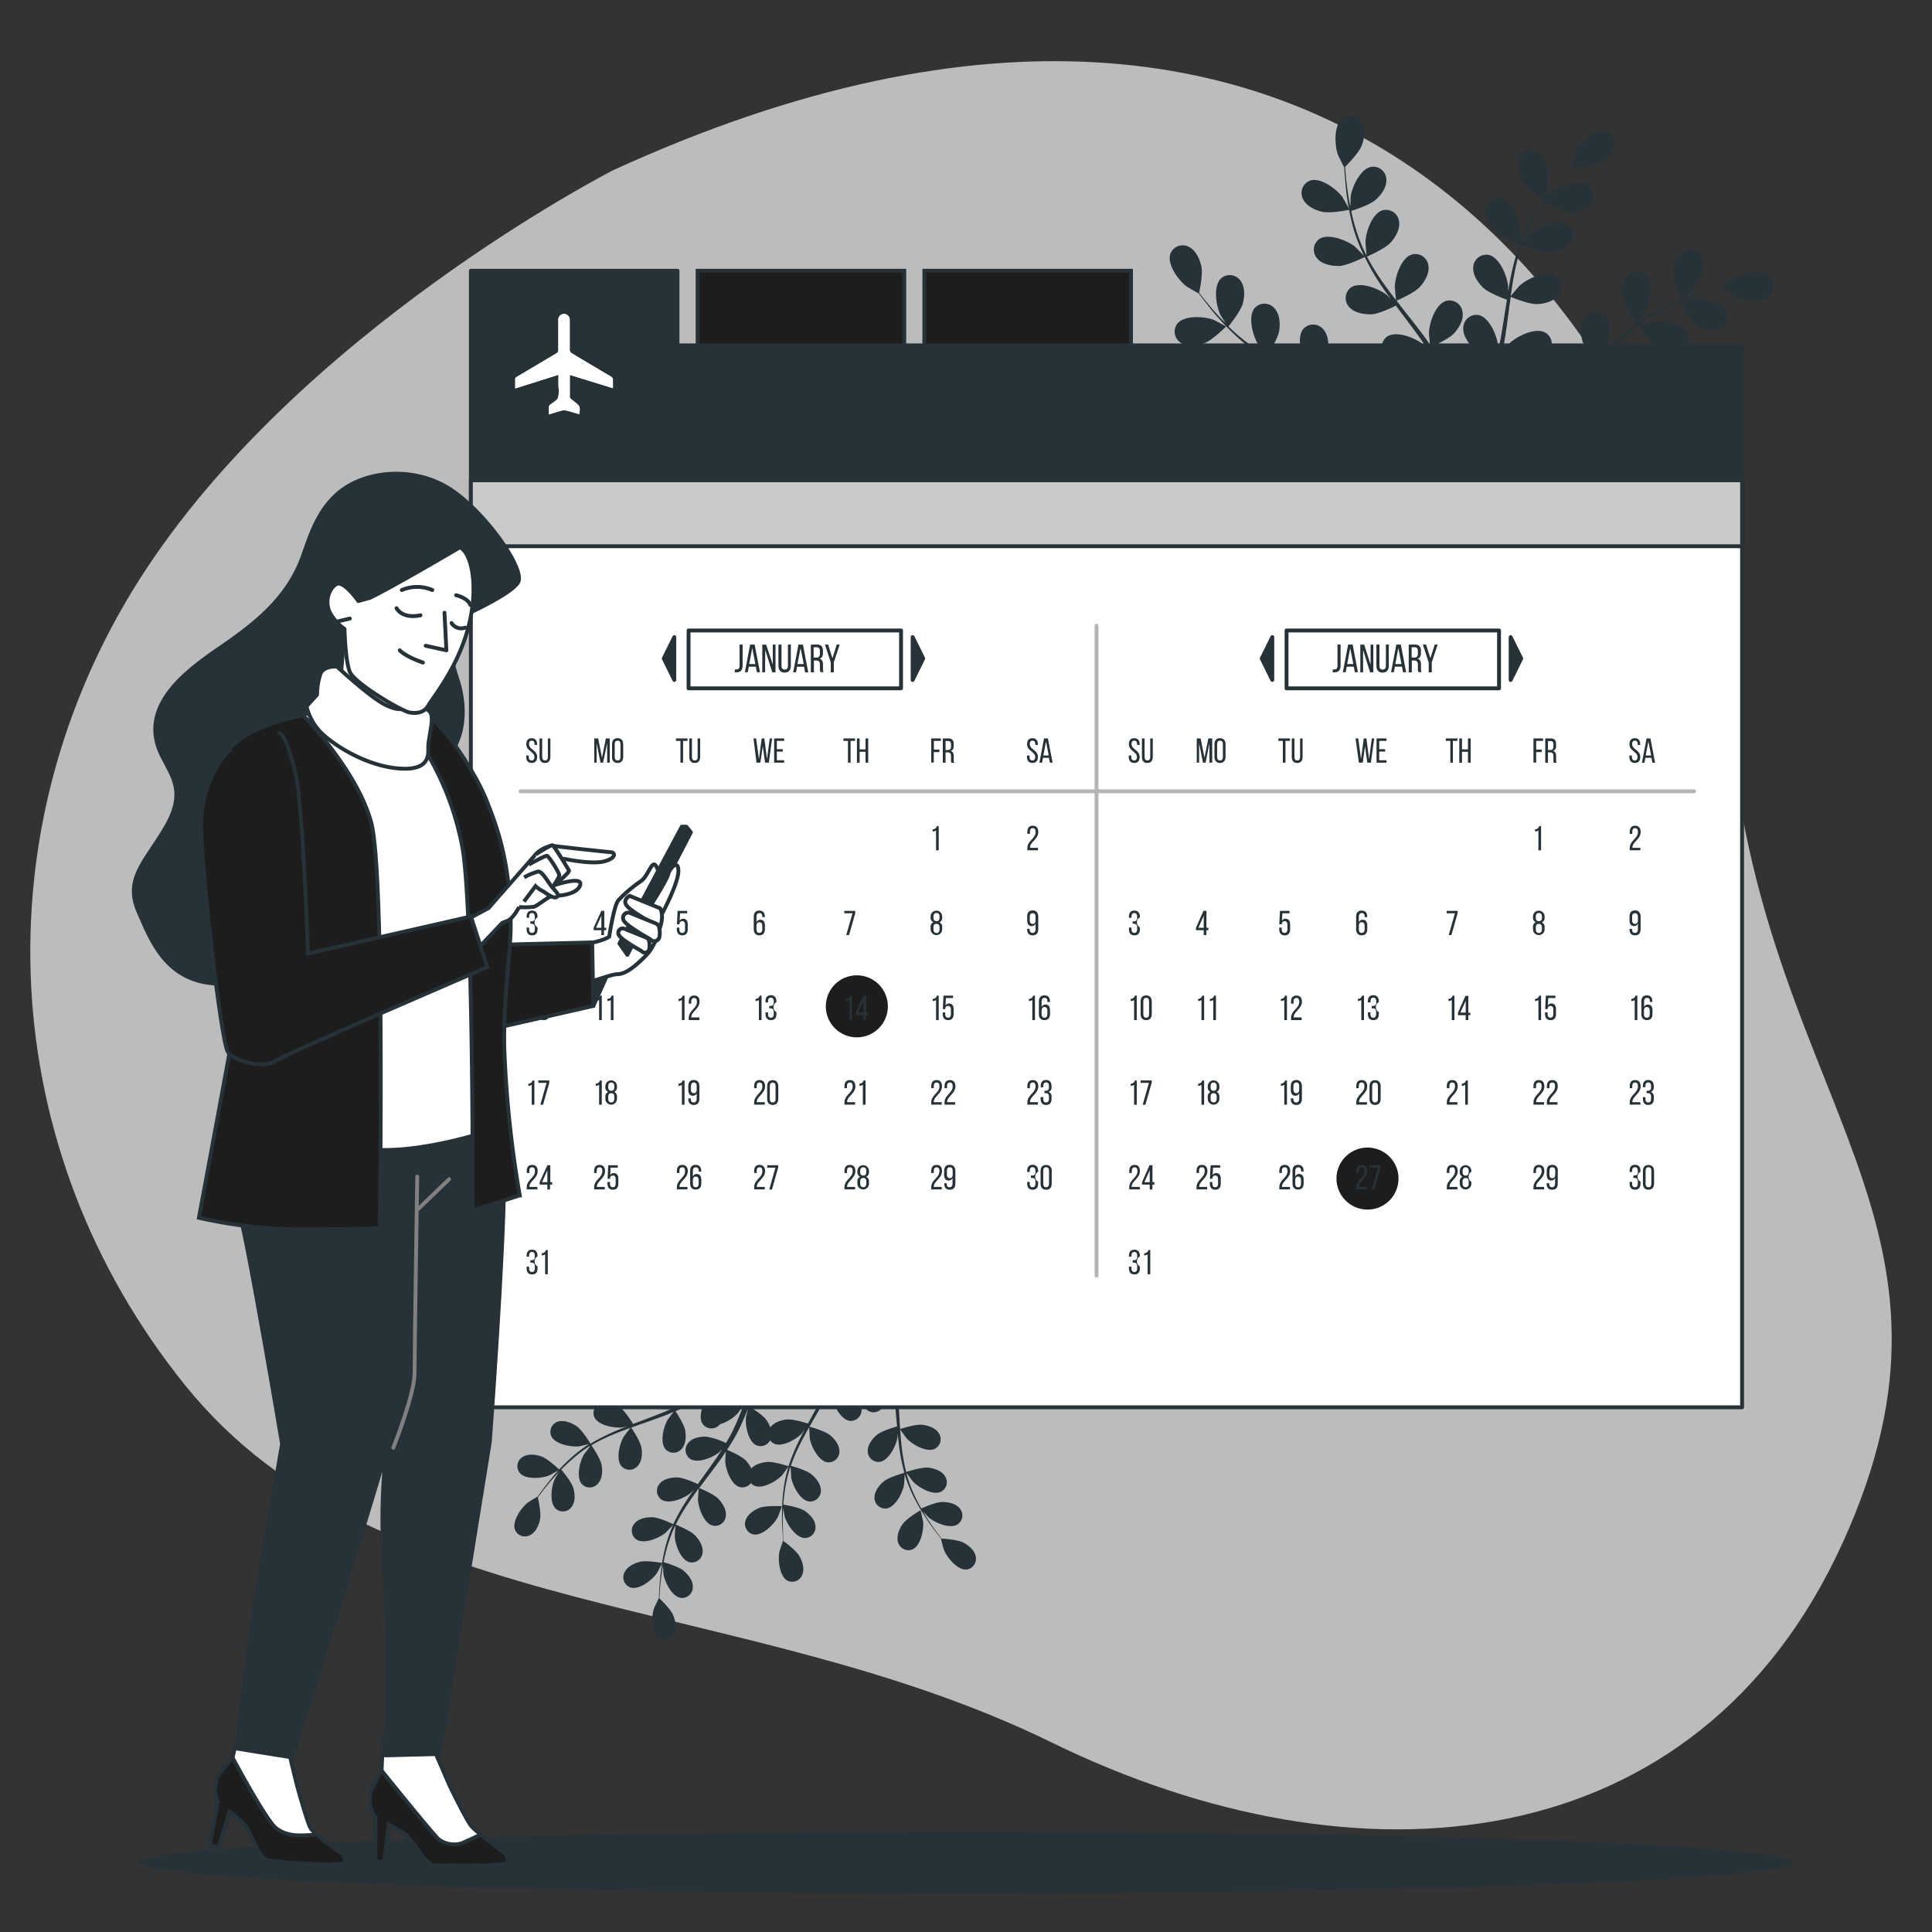 <svg xmlns="http://www.w3.org/2000/svg" viewBox="0 0 500 500"><rect x="0" y="0" width="500" height="500" fill="#333333" stroke="none"/><g id="freepik--background-simple--inject-98"><path d="M158.78,44S76.83,85.75,36,150.1s-37.64,147,12,208.52S192.59,412,272.08,450.91s167.19,30.91,204.77-51.56S457.77,286.09,448,190.67,352.27-44.49,158.78,44Z" style="fill:#1D1D1D"></path><path d="M158.78,44S76.83,85.75,36,150.1s-37.64,147,12,208.52S192.59,412,272.08,450.91s167.19,30.91,204.77-51.56S457.77,286.09,448,190.67,352.27-44.49,158.78,44Z" style="fill:#fff;opacity:0.7"></path></g><g id="freepik--Plants--inject-98"><path d="M394.1,47c1.15,1.93,5.32,4.77,5.33,4.77s1-3.32,1.07-3.53c.45-2.53-.18-7.68-2.72-9a3.4,3.4,0,0,0-4.7,1.88C392.32,43,393.11,45.34,394.1,47Z" style="fill:#263238"></path><path d="M435,77.56s2.7-2.2,2.85-2.36c1.77-1.86,4.09-6.5,2.71-9a3.4,3.4,0,0,0-5-1c-1.67,1.14-2.32,3.56-2.41,5.48C433.07,72.88,435,77.56,435,77.56Z" style="fill:#263238"></path><path d="M387,59.89c1.56,1.5,6,3.06,6.33,3.18a61.9,61.9,0,0,0-2.17,7.74c-.33,1.52-.61,3.07-.88,4.63,0-.73,0-1.38,0-1.47-.24-2.56-2.2-7.36-5-8a3.41,3.41,0,0,0-4,3.05c-.23,2,1.16,4.1,2.54,5.42S389,77.21,390,77.57c-.1.6-.2,1.19-.29,1.79-.45,2.87-.89,5.74-1.4,8.54-.18,1-.39,1.95-.6,2.92,0-.65,0-1.2,0-1.28-.24-2.55-2.2-7.35-5-8a3.41,3.41,0,0,0-4,3.06c-.24,2,1.16,4.09,2.54,5.42s4.79,2.61,6,3c-.25,1-.49,2-.77,2.91-.21.64-.37,1.27-.61,1.9s-.45,1.25-.68,1.86c-.47,1.17-.95,2.39-1.45,3.52-.33.79-.67,1.53-1,2.28.19-1,.52-2.9.53-3.07.16-2.56-1.06-7.6-3.74-8.64A3.4,3.4,0,0,0,375,96.25c-.54,2,.52,4.22,1.69,5.74,1.28,1.67,5.25,3.81,5.74,4.08-.56,1.24-1.11,2.44-1.65,3.57-1.57,3.28-3,6-4.17,8.15l1.57,1.12c1.13-2.19,2.58-5.09,4.14-8.55.57-1.26,1.16-2.62,1.75-4a35.51,35.51,0,0,0,4.27.78c.27,2.16,2.26,5.87,2.52,6.34-1.15.73-2.28,1.43-3.35,2.07-3.06,1.83-5.75,3.32-7.85,4.44l1.7,1.22c2-1.12,4.36-2.52,7-4.21,1.17-.73,2.41-1.54,3.67-2.39.38.41,3.45,3.71,5.4,4.53,1.77.75,4.23,1.2,6,.19a3.41,3.41,0,0,0,1.21-4.92c-1.69-2.33-6.87-2.23-9.31-1.44-.15,0-1.65.73-2.59,1.18l1.54-1c1-.71,2.06-1.45,3.16-2.25l1.57-1.21c.53-.4,1.05-.88,1.58-1.33,1.2-1,2.37-2.17,3.53-3.33.62.91,2.89,4.12,4.53,5.13s4,1.82,5.89,1.08a3.4,3.4,0,0,0,1.93-4.68c-1.31-2.56-6.45-3.24-9-2.83-.16,0-1.94.53-2.92.83.69-.7,1.38-1.4,2.05-2.13,1.95-2.12,3.85-4.32,5.76-6.5.58-.67,1.17-1.33,1.76-2,.22.33,2.84,4.2,4.67,5.33,1.64,1,4,1.82,5.89,1.08a3.41,3.41,0,0,0,1.94-4.68c-1.32-2.55-6.46-3.24-9-2.82-.19,0-2.76.75-3.4,1,1.3-1.46,2.6-2.9,3.94-4.27A59.52,59.52,0,0,1,424,84.26c.1.15,2.81,4.2,4.69,5.36,1.64,1,4,1.82,5.89,1.08A3.39,3.39,0,0,0,436.46,86c-1.31-2.56-6.45-3.25-9-2.83-.17,0-2.12.58-3.05.86l-.07-.14A44.34,44.34,0,0,1,431,79.8c1.28-.66,2.53-1.22,3.77-1.74.43.81,2.42,4.47,4,5.7s3.77,2.25,5.73,1.72a3.39,3.39,0,0,0,2.44-4.43c-1-2.69-6.06-3.94-8.62-3.8-.14,0-1.55.24-2.57.42.56-.22,1.13-.47,1.67-.67,2-.78,3.94-1.36,5.64-1.86,1-.28,1.84-.52,2.66-.73.84.58,4.22,2.84,6.15,3.2s4.38.26,5.88-1.11a3.41,3.41,0,0,0,.12-5.07c-2.15-1.91-7.19-.7-9.4.61-.19.11-3,2.21-2.94,2.24l.05,0c-.79.18-1.65.39-2.57.64-1.71.46-3.64,1-5.69,1.74a61.46,61.46,0,0,0-6.53,2.68,44.83,44.83,0,0,0-6.79,4s-.05,0-.08.06c.5-.68,1.84-2.62,1.93-2.78,1.21-2.26,2.22-7.35.22-9.42a3.4,3.4,0,0,0-5.05.32c-1.31,1.55-1.29,4.05-.87,5.93.47,2.1,3.31,5.84,3.53,6.14a61.72,61.72,0,0,0-6.08,5.25q-1.67,1.65-3.29,3.38c.42-.6.79-1.13.83-1.22,1.21-2.26,2.22-7.34.22-9.41a3.4,3.4,0,0,0-5.05.32C409,83.51,409,86,409.44,87.88s2.78,5.13,3.41,6l-1.23,1.34c-2,2.14-3.9,4.29-5.88,6.35-.69.72-1.4,1.41-2.11,2.1.37-.54.67-1,.71-1.06,1.21-2.27,2.22-7.35.23-9.42a3.42,3.42,0,0,0-5.06.32c-1.31,1.55-1.29,4.05-.87,5.92s2.55,4.82,3.3,5.83c-.75.69-1.49,1.37-2.25,2-.52.42-1,.86-1.55,1.25l-1.59,1.18c-1.05.72-2.12,1.46-3.15,2.14-.71.47-1.41.91-2.1,1.35.7-.71,2-2.14,2.14-2.27a13.19,13.19,0,0,0,2.29-6.26,3.27,3.27,0,0,0,.4-.64,3.39,3.39,0,0,0-1.71-4.76c-2.69-1-6.95,1.93-8.55,3.94-.1.11-1,1.52-1.51,2.41.23-.57.47-1.13.71-1.72.47-1.17.92-2.35,1.4-3.62l.63-1.88c.23-.62.39-1.31.59-2,.42-1.54.78-3.13,1.1-4.73,1,.41,4.69,1.84,6.61,1.77s4.34-.68,5.51-2.34a3.4,3.4,0,0,0-1-5c-2.51-1.41-7.17.85-9.06,2.6-.12.11-1.33,1.51-2,2.29.19-1,.38-1.92.54-2.91.46-2.83.83-5.72,1.21-8.59.12-.88.25-1.76.37-2.64.37.15,4.68,1.94,6.84,1.87,1.91-.07,4.34-.69,5.51-2.35a3.4,3.4,0,0,0-1-5c-2.51-1.41-7.17.86-9.06,2.6-.14.13-1.88,2.16-2.29,2.69.27-1.93.56-3.86.93-5.74a59.25,59.25,0,0,1,1.93-7.53c.17.07,4.66,2,6.87,1.88,1.91-.07,4.34-.68,5.51-2.34a3.4,3.4,0,0,0-1-5c-2.51-1.41-7.17.85-9.05,2.6-.13.11-1.46,1.65-2.07,2.4l-.14-.08a43.67,43.67,0,0,1,3.27-7.1c.7-1.25,1.44-2.42,2.18-3.53.8.44,4.49,2.39,6.48,2.54s4.39-.2,5.73-1.72a3.39,3.39,0,0,0-.41-5c-2.34-1.68-7.22.06-9.29,1.58-.11.09-1.15,1.06-1.91,1.78.35-.5.69-1,1-1.49,1.27-1.77,2.54-3.31,3.67-4.66.65-.77,1.26-1.45,1.83-2.08,1,0,5.08,0,6.89-.72s3.8-2.2,4.29-4.17A3.4,3.4,0,0,0,415.14,34c-2.85-.41-6.38,3.38-7.51,5.69-.1.2-1.27,3.49-1.21,3.49h.06c-.57.6-1.16,1.24-1.8,2-1.17,1.33-2.47,2.84-3.78,4.59a58,58,0,0,0-4,5.83,44,44,0,0,0-3.46,7.09l0,.09c0-.84.09-3.19.07-3.37-.24-2.56-2.2-7.36-5-8a3.4,3.4,0,0,0-4,3C384.24,56.49,385.63,58.57,387,59.89Z" style="fill:#263238"></path><path d="M311.66,88.83c2.11-.77,5.67-4.35,5.67-4.35s-3.07-1.64-3.27-1.71c-2.41-.91-7.58-1.24-9.37,1a3.39,3.39,0,0,0,1,5C307.38,89.84,309.86,89.5,311.66,88.83Z" style="fill:#263238"></path><path d="M349.25,54.29c.05,0-1.66-3-1.79-3.23-1.5-2.08-5.63-5.22-8.37-4.33a3.41,3.41,0,0,0-1.92,4.69c.82,1.86,3.08,2.93,4.94,3.37C344.3,55.31,349.25,54.29,349.25,54.29Z" style="fill:#263238"></path><path d="M323,98.17c1.76-1.25,4.11-5.31,4.29-5.64a58.92,58.92,0,0,0,7.21,3.56c1.44.61,2.91,1.18,4.39,1.72-.72-.15-1.35-.27-1.44-.28-2.56-.24-7.64.8-8.77,3.45a3.4,3.4,0,0,0,2.26,4.53c1.93.6,4.23-.38,5.79-1.5s3.65-4.55,4.19-5.46l1.71.62c2.74,1,5.47,1.92,8.13,2.94.94.36,1.85.75,2.76,1.14-.64-.14-1.17-.24-1.25-.25-2.56-.24-7.64.8-8.77,3.45a3.4,3.4,0,0,0,2.26,4.53c1.93.61,4.23-.38,5.79-1.49s3.45-4.22,4.09-5.31c.92.43,1.85.85,2.72,1.3.59.32,1.18.59,1.75.94l1.71,1c1.07.69,2.17,1.38,3.19,2.08.71.47,1.38.94,2.06,1.41-.93-.37-2.76-1.06-2.92-1.1-2.49-.62-7.67-.36-9.19,2.09a3.4,3.4,0,0,0,1.55,4.82c1.82.89,4.24.26,5.95-.6,1.89-.95,4.72-4.46,5.07-4.9,1.12.78,2.2,1.55,3.21,2.29,2.93,2.15,5.38,4.08,7.24,5.6l1.39-1.33c-1.94-1.52-4.53-3.48-7.64-5.66-1.13-.79-2.36-1.62-3.62-2.45a36.71,36.71,0,0,0,1.55-4.06c2.17.13,6.18-1.13,6.7-1.3.5,1.27,1,2.5,1.41,3.67,1.24,3.35,2.2,6.26,2.91,8.54l1.51-1.45c-.73-2.15-1.67-4.75-2.83-7.69-.51-1.29-1.07-2.66-1.67-4,.47-.3,4.29-2.71,5.45-4.48,1.06-1.6,2-3.93,1.28-5.84a3.4,3.4,0,0,0-4.61-2.09c-2.6,1.22-3.45,6.34-3.12,8.88,0,.15.41,1.76.67,2.77-.24-.57-.47-1.13-.73-1.71-.51-1.16-1.05-2.3-1.63-3.52-.3-.59-.6-1.18-.91-1.77s-.67-1.19-1-1.79q-1.23-2.07-2.63-4.09c1-.45,4.58-2.08,5.88-3.51s2.53-3.59,2.15-5.58a3.4,3.4,0,0,0-4.24-2.77c-2.76.82-4.38,5.74-4.44,8.31,0,.16.16,2,.27,3-.56-.81-1.12-1.62-1.71-2.41-1.72-2.31-3.53-4.58-5.33-6.86l-1.63-2.1c.36-.16,4.64-2,6.09-3.61,1.29-1.42,2.53-3.59,2.15-5.58a3.4,3.4,0,0,0-4.24-2.77c-2.75.82-4.38,5.74-4.43,8.31,0,.19.23,2.85.33,3.52-1.2-1.54-2.38-3.09-3.48-4.67a60.07,60.07,0,0,1-4.06-6.62c.17-.07,4.65-2,6.13-3.63,1.29-1.42,2.54-3.59,2.16-5.58a3.41,3.41,0,0,0-4.24-2.77c-2.76.82-4.38,5.75-4.44,8.31,0,.17.18,2.19.29,3.15l-.16,0a43.35,43.35,0,0,1-2.82-7.29c-.41-1.37-.73-2.71-1-4,.87-.27,4.84-1.56,6.33-2.88s2.91-3.29,2.76-5.32a3.4,3.4,0,0,0-3.91-3.21c-2.83.51-5,5.23-5.33,7.77,0,.14-.05,1.57-.06,2.61-.11-.6-.25-1.21-.35-1.78-.38-2.14-.61-4.12-.79-5.88-.09-1-.16-1.9-.21-2.75.71-.71,3.56-3.62,4.27-5.45s1.06-4.27,0-6a3.39,3.39,0,0,0-5-1c-2.28,1.76-2,6.93-1.15,9.35.08.21,1.63,3.34,1.67,3.3l0,0c0,.82.08,1.69.16,2.65.14,1.76.32,3.76.66,5.91a61.35,61.35,0,0,0,1.43,6.91A44.33,44.33,0,0,0,353,66.17a.35.35,0,0,0,.05.08c-.58-.62-2.23-2.29-2.38-2.41-2-1.6-6.81-3.54-9.21-2a3.41,3.41,0,0,0-.62,5c1.28,1.57,3.74,2,5.66,2,2.16-.08,6.36-2.17,6.69-2.34a60.49,60.49,0,0,0,4,7c.87,1.3,1.79,2.58,2.72,3.85l-1-1c-2-1.61-6.81-3.54-9.21-2a3.4,3.4,0,0,0-.62,5c1.28,1.58,3.74,2,5.66,2s5.56-1.79,6.51-2.25l1.08,1.45c1.75,2.32,3.51,4.63,5.16,6.95.58.82,1.12,1.64,1.67,2.46-.45-.46-.84-.84-.91-.89-2-1.61-6.81-3.54-9.21-2a3.4,3.4,0,0,0-.62,5c1.29,1.58,3.75,2,5.66,2s5.21-1.62,6.34-2.17c.53.86,1.07,1.72,1.55,2.58.31.59.66,1.14.94,1.75s.58,1.2.87,1.79c.51,1.16,1,2.34,1.51,3.48.33.79.64,1.55.94,2.32-.57-.82-1.72-2.4-1.83-2.52a13.16,13.16,0,0,0-5.73-3.41,3.78,3.78,0,0,0-.55-.51,3.39,3.39,0,0,0-5,.8c-1.49,2.45.61,7.19,2.29,9.13.1.12,1.31,1.24,2.09,1.93l-1.56-1c-1.06-.69-2.14-1.34-3.29-2l-1.74-1c-.57-.34-1.21-.62-1.83-.94-1.43-.7-2.92-1.34-4.44-2,.6-.93,2.67-4.26,3-6.17s.14-4.39-1.28-5.84a3.39,3.39,0,0,0-5.06,0c-1.85,2.2-.49,7.2.88,9.38.08.13,1.24,1.58,1.89,2.37-.91-.37-1.82-.73-2.76-1.07-2.7-1-5.47-1.87-8.22-2.78l-2.53-.85c.22-.33,2.77-4.24,3.1-6.37.29-1.9.13-4.39-1.29-5.85a3.41,3.41,0,0,0-5.06,0c-1.85,2.21-.49,7.21.88,9.38.1.17,1.77,2.25,2.22,2.76-1.85-.63-3.69-1.27-5.47-2a60.73,60.73,0,0,1-7-3.28c.11-.16,2.79-4.22,3.12-6.41.29-1.89.13-4.39-1.28-5.84a3.4,3.4,0,0,0-5.07,0c-1.84,2.2-.48,7.2.89,9.38.08.14,1.35,1.73,2,2.47l-.1.12A43.33,43.33,0,0,1,321,87.28c-1.11-.92-2.11-1.86-3.07-2.8.58-.71,3.18-4,3.7-5.9s.61-4.35-.64-6a3.39,3.39,0,0,0-5-.52c-2.08,2-1.27,7.11-.16,9.42.07.12.83,1.33,1.39,2.2-.42-.43-.87-.86-1.27-1.28-1.5-1.57-2.78-3.1-3.9-4.47-.63-.78-1.19-1.5-1.7-2.18.2-1,1-5,.55-6.9s-1.46-4.15-3.3-5a3.39,3.39,0,0,0-4.71,1.85c-.93,2.72,2.14,6.9,4.2,8.43.18.14,3.2,1.89,3.21,1.84V76c.48.66,1,1.37,1.59,2.12,1.1,1.4,2.34,3,3.82,4.57a60.27,60.27,0,0,0,5,5A44.49,44.49,0,0,0,327,92.34l.08,0c-.81-.2-3.12-.69-3.3-.7-2.56-.24-7.64.8-8.77,3.45a3.41,3.41,0,0,0,2.26,4.53C319.18,100.27,321.47,99.29,323,98.17Z" style="fill:#263238"></path><path d="M140.09,376.92c1.74.6,4.71,3.46,4.71,3.46s-2.48,1.39-2.65,1.46c-1.94.78-6.16,1.14-7.66-.67a2.78,2.78,0,0,1,.71-4.07C136.58,376.17,138.61,376.41,140.09,376.92Z" style="fill:#263238"></path><path d="M171.38,404.49c.05,0-1.3,2.53-1.4,2.68-1.2,1.72-4.52,4.35-6.76,3.67a2.77,2.77,0,0,1-1.65-3.79c.63-1.53,2.46-2.45,4-2.85C167.33,403.75,171.38,404.49,171.38,404.49Z" style="fill:#263238"></path><path d="M149.22,369.1c1.46,1,3.45,4.27,3.6,4.53a50.86,50.86,0,0,1,5.83-3c1.16-.52,2.35-1,3.55-1.48-.58.14-1.1.25-1.17.26-2.08.24-6.25-.53-7.22-2.66a2.77,2.77,0,0,1,1.77-3.74c1.57-.53,3.46.23,4.76,1.12s3.06,3.65,3.51,4.39l1.38-.53c2.22-.84,4.44-1.67,6.6-2.55.76-.31,1.49-.64,2.23-1l-1,.22c-2.08.24-6.25-.53-7.22-2.67a2.78,2.78,0,0,1,1.77-3.74c1.57-.52,3.46.24,4.76,1.13s2.89,3.38,3.43,4.26c.74-.36,1.49-.72,2.2-1.11.47-.27,1-.5,1.41-.8l1.38-.85c.86-.58,1.74-1.17,2.57-1.75l1.66-1.19c-.76.32-2.24.91-2.37.94-2,.55-6.26.43-7.54-1.54a2.78,2.78,0,0,1,1.18-4c1.48-.76,3.46-.29,4.88.38s3.93,3.56,4.22,3.92c.9-.66,1.77-1.3,2.58-1.93,2.36-1.8,4.32-3.42,5.82-4.69l1.16,1.06c-1.56,1.27-3.64,2.92-6.15,4.75-.91.67-1.9,1.36-2.92,2.07a28.59,28.59,0,0,1,1.34,3.28,20.73,20.73,0,0,1,5.49.95c.39-1,.76-2.06,1.09-3,1-2.76,1.69-5.15,2.24-7l1.26,1.16c-.56,1.76-1.29,3.91-2.19,6.33-.39,1.06-.83,2.18-1.29,3.33.39.23,3.55,2.14,4.53,3.56s1.67,3.18,1.15,4.75a2.78,2.78,0,0,1-3.73,1.79c-2.15-.95-2.94-5.12-2.71-7.2,0-.12.31-1.44.51-2.27L193,366c-.39.95-.81,1.89-1.26,2.9-.24.48-.48,1-.71,1.46s-.53,1-.8,1.48c-.64,1.14-1.34,2.27-2.07,3.38.83.35,3.78,1.63,4.86,2.77s2.12,2.89,1.85,4.52a2.78,2.78,0,0,1-3.42,2.34c-2.26-.62-3.67-4.62-3.76-6.71,0-.13.09-1.65.17-2.47-.45.66-.89,1.33-1.36,2-1.37,1.91-2.81,3.8-4.24,5.69-.43.58-.86,1.17-1.3,1.75.3.12,3.83,1.56,5,2.84s2.13,2.89,1.86,4.53a2.78,2.78,0,0,1-3.42,2.33c-2.26-.62-3.67-4.62-3.76-6.71,0-.16.14-2.33.21-2.89-1,1.28-1.89,2.57-2.76,3.87a48.09,48.09,0,0,0-3.21,5.49c.14.05,3.83,1.54,5.07,2.85,1.08,1.14,2.13,2.89,1.86,4.52a2.79,2.79,0,0,1-3.42,2.34c-2.26-.62-3.67-4.62-3.76-6.71,0-.14.1-1.8.18-2.58l-.13,0a36,36,0,0,0-2.18,6c-.31,1.13-.55,2.23-.76,3.31.72.2,4,1.18,5.23,2.24s2.43,2.64,2.33,4.29a2.78,2.78,0,0,1-3.13,2.7c-2.32-.37-4.16-4.19-4.49-6.26,0-.11-.06-1.28-.09-2.13-.08.49-.18,1-.26,1.46-.27,1.75-.42,3.37-.54,4.81-.06.82-.1,1.56-.13,2.26.6.57,3,2.89,3.58,4.38s.94,3.46.1,4.88a2.79,2.79,0,0,1-4,.95c-1.89-1.4-1.76-5.63-1.09-7.62.06-.17,1.27-2.75,1.3-2.72l0,0c0-.67,0-1.38.08-2.17.08-1.44.2-3.07.44-4.84a48.61,48.61,0,0,1,1-5.66,36.64,36.64,0,0,1,2.06-6.11.43.43,0,0,0,0-.07c-.46.52-1.78,1.91-1.9,2-1.61,1.35-5.5,3-7.49,1.76a2.79,2.79,0,0,1-.59-4.1c1-1.31,3-1.71,4.59-1.69,1.76,0,5.23,1.67,5.5,1.8a48,48,0,0,1,3.19-5.74c.68-1.08,1.41-2.14,2.15-3.2-.41.43-.78.82-.84.86-1.61,1.35-5.5,3-7.49,1.76a2.78,2.78,0,0,1-.59-4.09c1-1.31,3-1.71,4.59-1.69s4.57,1.36,5.35,1.72l.86-1.2c1.39-1.93,2.78-3.84,4.09-5.76.47-.68.9-1.36,1.33-2.05-.36.39-.67.71-.73.75-1.6,1.35-5.5,3-7.49,1.76a2.79,2.79,0,0,1-.59-4.1c1-1.3,3-1.71,4.59-1.69a17.83,17.83,0,0,1,5.21,1.67c.42-.72.85-1.43,1.23-2.14.24-.49.51-.94.73-1.45s.46-1,.68-1.47c.4-.95.82-1.93,1.18-2.87.26-.65.49-1.28.73-1.91-.45.68-1.37,2-1.45,2.09a10.73,10.73,0,0,1-4.62,2.88,3.64,3.64,0,0,1-.45.43,2.78,2.78,0,0,1-4.1-.57c-1.26-2,.38-5.88,1.72-7.5.08-.09,1.05-1,1.68-1.61l-1.26.86c-.85.57-1.73,1.12-2.66,1.72l-1.4.83c-.46.28-1,.52-1.47.79-1.17.6-2.37,1.15-3.6,1.68.5.75,2.25,3.44,2.52,5s.19,3.58-.95,4.79a2.77,2.77,0,0,1-4.13.06c-1.55-1.76-.52-5.87.56-7.67.07-.11,1-1.32,1.5-2-.74.31-1.47.63-2.23.92-2.19.84-4.44,1.62-6.67,2.41l-2.05.74c.18.26,2.33,3.41,2.64,5.15.27,1.54.18,3.58-1,4.8a2.79,2.79,0,0,1-4.14.06c-1.54-1.77-.52-5.88.56-7.68.08-.13,1.41-1.86,1.77-2.29-1.5.55-3,1.1-4.44,1.71a47.73,47.73,0,0,0-5.69,2.8c.08.13,2.34,3.4,2.65,5.18.27,1.55.18,3.59-1,4.8a2.79,2.79,0,0,1-4.14.06c-1.54-1.77-.51-5.88.57-7.68.07-.11,1.08-1.43,1.57-2.05l-.09-.1A35,35,0,0,0,147.7,378c-.88.77-1.69,1.55-2.45,2.33.48.57,2.66,3.19,3.12,4.76s.57,3.54-.42,4.87a2.77,2.77,0,0,1-4.1.51c-1.73-1.59-1.16-5.78-.29-7.69.05-.1.65-1.1,1.1-1.82-.34.35-.7.72-1,1.07-1.2,1.31-2.22,2.58-3.11,3.71-.5.65-.95,1.25-1.35,1.81.18.81.88,4.06.57,5.63s-1.12,3.41-2.62,4.13a2.78,2.78,0,0,1-3.88-1.43c-.8-2.21,1.64-5.67,3.29-7,.15-.11,2.58-1.6,2.59-1.55l0,0c.38-.55.79-1.13,1.26-1.76.87-1.16,1.86-2.45,3-3.79a47.89,47.89,0,0,1,4-4.15,36.18,36.18,0,0,1,5.09-3.95l.06,0c-.66.18-2.54.61-2.68.63-2.09.23-6.25-.53-7.22-2.67a2.78,2.78,0,0,1,1.77-3.74C146,367.45,147.93,368.22,149.22,369.1Z" style="fill:#263238"></path><path d="M196.53,390.24c1.71-.67,5.83-.43,5.83-.43s-1,2.67-1.07,2.83c-1,1.85-3.94,4.87-6.25,4.47a2.78,2.78,0,0,1-2.11-3.56C193.38,392,195.07,390.82,196.53,390.24Z" style="fill:#263238"></path><path d="M238.23,390.85s.65,2.76.67,2.94c.22,2.09-.6,6.25-2.75,7.19a2.78,2.78,0,0,1-3.72-1.81c-.51-1.58.28-3.46,1.18-4.74C234.66,392.92,238.23,390.85,238.23,390.85Z" style="fill:#263238"></path><path d="M198.39,378.36c1.75-.19,5.39,1,5.68,1.11a48.12,48.12,0,0,1,2.45-6.09c.55-1.15,1.14-2.3,1.74-3.44-.35.48-.67.91-.72,1-1.43,1.54-5.09,3.66-7.22,2.67a2.78,2.78,0,0,1-1.09-4c.85-1.43,2.79-2.07,4.35-2.24s4.7.78,5.52,1.05l.71-1.31c1.14-2.08,2.29-4.15,3.35-6.22.38-.72.72-1.45,1.07-2.18l-.63.83c-1.43,1.53-5.09,3.66-7.22,2.66a2.78,2.78,0,0,1-1.09-4c.85-1.42,2.79-2.07,4.35-2.24s4.39.7,5.37,1c.33-.76.67-1.52,1-2.27.19-.52.4-1,.56-1.53s.33-1,.49-1.55c.28-1,.57-2,.82-3,.17-.68.33-1.33.48-2-.36.73-1.11,2.14-1.18,2.25-1.18,1.74-4.48,4.39-6.73,3.73a2.78,2.78,0,0,1-1.68-3.78c.62-1.53,2.44-2.47,3.95-2.87,1.67-.45,5.3.15,5.76.22.25-1.08.49-2.13.71-3.13.62-2.91,1.06-5.42,1.37-7.36l1.57.06c-.36,2-.87,4.58-1.59,7.6-.25,1.1-.55,2.27-.87,3.47a30.79,30.79,0,0,1,3.16,1.63,20.24,20.24,0,0,1,4.78-2.85c-.38-1.05-.76-2.06-1.13-3-1.07-2.71-2.07-5-2.87-6.78l1.71.06c.72,1.7,1.57,3.8,2.46,6.23.39,1.06.79,2.2,1.18,3.37.45-.08,4.09-.68,5.76-.24,1.51.4,3.33,1.33,4,2.87a2.78,2.78,0,0,1-1.67,3.78c-2.26.67-5.56-2-6.74-3.71-.07-.11-.71-1.3-1.09-2.06.16.48.32.95.47,1.45.32,1,.62,2,.93,3,.14.51.27,1,.41,1.57s.24,1.09.36,1.64c.25,1.28.45,2.59.62,3.92.86-.28,3.93-1.23,5.49-1.06s3.5.81,4.35,2.23a2.79,2.79,0,0,1-1.08,4c-2.12,1-5.79-1.12-7.22-2.65-.09-.1-1-1.32-1.48-2,.1.79.2,1.59.27,2.4.2,2.34.34,4.71.48,7.08,0,.72.1,1.44.15,2.17.3-.11,3.92-1.31,5.67-1.12,1.56.17,3.5.81,4.35,2.23a2.79,2.79,0,0,1-1.08,4c-2.12,1-5.79-1.12-7.22-2.66-.11-.11-1.41-1.86-1.72-2.32.11,1.59.24,3.17.42,4.73a51.2,51.2,0,0,0,1.13,6.25c.14-.05,3.92-1.32,5.71-1.13,1.56.17,3.5.81,4.35,2.24a2.77,2.77,0,0,1-1.08,4c-2.12,1-5.79-1.12-7.22-2.65-.1-.1-1.09-1.44-1.54-2.08l-.12.06a34.83,34.83,0,0,0,2.24,6c.5,1.07,1,2,1.57,3,.68-.31,3.8-1.69,5.43-1.69s3.57.42,4.57,1.74a2.77,2.77,0,0,1-.63,4.08c-2,1.23-5.88-.47-7.47-1.84-.09-.07-.89-.92-1.46-1.55.25.42.5.87.75,1.27.93,1.51,1.87,2.84,2.72,4,.48.66.94,1.25,1.36,1.8.83,0,4.15.27,5.57,1s3,2,3.25,3.65a2.77,2.77,0,0,1-2.44,3.33c-2.34.17-5-3.13-5.78-5.07-.07-.17-.83-2.92-.79-2.92h.05c-.42-.52-.87-1.07-1.34-1.7-.88-1.15-1.85-2.46-2.82-4a51.86,51.86,0,0,1-2.88-5,36.57,36.57,0,0,1-2.4-6s0-.05,0-.08c0,.69-.11,2.61-.14,2.76-.34,2.07-2.22,5.86-4.55,6.21a2.79,2.79,0,0,1-3.11-2.73c-.07-1.66,1.19-3.27,2.39-4.27,1.36-1.13,5.06-2.13,5.35-2.21a48.79,48.79,0,0,1-1.31-6.43c-.18-1.27-.32-2.55-.44-3.83,0,.6-.07,1.13-.08,1.2-.34,2.07-2.23,5.86-4.55,6.21a2.79,2.79,0,0,1-3.11-2.73c-.07-1.66,1.18-3.27,2.39-4.27s4.36-1.93,5.19-2.17c0-.49-.09-1-.13-1.47-.2-2.37-.38-4.73-.64-7-.09-.82-.2-1.62-.32-2.42,0,.53,0,1-.06,1-.35,2.07-2.23,5.87-4.55,6.21a2.78,2.78,0,0,1-3.11-2.73c-.08-1.65,1.18-3.26,2.39-4.26s4-1.85,5-2.13c-.15-.82-.29-1.63-.46-2.42-.13-.53-.22-1.05-.38-1.58l-.45-1.56c-.31-1-.63-2-1-2.95-.22-.66-.45-1.29-.68-1.92.1.81.25,2.4.25,2.53a10.83,10.83,0,0,1-1.63,5.2,4.22,4.22,0,0,1-.07.61,2.77,2.77,0,0,1-3.48,2.23c-2.24-.68-3.54-4.71-3.57-6.81,0-.13.13-1.47.22-2.32-.13.49-.25,1-.39,1.47-.28,1-.58,2-.9,3-.17.51-.35,1-.53,1.53s-.4,1.05-.6,1.57c-.5,1.21-1.05,2.41-1.64,3.61.87.25,3.94,1.15,5.16,2.15s2.47,2.61,2.39,4.26a2.78,2.78,0,0,1-3.1,2.74c-2.32-.34-4.21-4.13-4.56-6.2,0-.13-.11-1.64-.14-2.47-.36.72-.71,1.44-1.1,2.15-1.12,2.06-2.32,4.12-3.5,6.17-.37.63-.72,1.26-1.08,1.89.31.08,4,1.08,5.35,2.2,1.21,1,2.47,2.61,2.4,4.26a2.79,2.79,0,0,1-3.1,2.74c-2.33-.34-4.22-4.13-4.57-6.2,0-.16-.14-2.33-.14-2.89-.79,1.39-1.56,2.78-2.26,4.18a48.22,48.22,0,0,0-2.51,5.84c.14,0,4,1.06,5.38,2.21,1.21,1,2.47,2.6,2.4,4.26a2.77,2.77,0,0,1-3.1,2.73c-2.33-.33-4.22-4.13-4.57-6.19,0-.14-.11-1.8-.14-2.59l-.13,0a36.84,36.84,0,0,0-1.42,6.23c-.17,1.16-.27,2.28-.35,3.37.74.12,4.1.69,5.46,1.59s2.74,2.31,2.85,4a2.78,2.78,0,0,1-2.78,3.06c-2.35-.08-4.64-3.64-5.22-5.66,0-.11-.22-1.26-.35-2.1,0,.49-.06,1-.08,1.47-.06,1.78,0,3.41.05,4.85,0,.82.1,1.56.15,2.25.67.49,3.31,2.51,4.1,3.91s1.36,3.32.69,4.84a2.78,2.78,0,0,1-3.88,1.43c-2-1.15-2.44-5.37-2-7.43,0-.17.92-2.88,1-2.86l0,0c-.07-.67-.13-1.38-.19-2.16-.09-1.44-.18-3.08-.15-4.86a47.09,47.09,0,0,1,.34-5.75,36.33,36.33,0,0,1,1.3-6.31.24.24,0,0,0,0-.08c-.39.57-1.53,2.12-1.63,2.23-1.43,1.53-5.09,3.66-7.22,2.66a2.78,2.78,0,0,1-1.09-4C194.89,379.18,196.83,378.53,198.39,378.36Z" style="fill:#263238"></path></g><g id="freepik--Floor--inject-98"><ellipse cx="250" cy="482" rx="214" ry="8" style="fill:#263238"></ellipse></g><g id="freepik--Calendar--inject-98"><rect x="121.86" y="124.29" width="328.99" height="239.91" style="fill:#fff;stroke:#263238;stroke-linecap:round;stroke-linejoin:round"></rect><rect x="121.86" y="124.29" width="328.99" height="17.08" style="fill:#c9c9c9;stroke:#263238;stroke-linecap:round;stroke-linejoin:round"></rect><rect x="180.54" y="70.07" width="53.48" height="34.91" style="fill:#1D1D1D;stroke:#263238;stroke-miterlimit:10"></rect><rect x="239.22" y="70.07" width="53.48" height="34.91" style="fill:#1D1D1D;stroke:#263238;stroke-miterlimit:10"></rect><polygon points="175.34 89.38 175.34 70.07 121.86 70.07 121.86 89.38 121.86 104.98 121.86 124.29 450.86 124.29 450.86 89.38 175.34 89.38" style="fill:#263238;stroke:#263238;stroke-linecap:round;stroke-linejoin:round"></polygon><path d="M139,192.61v.17h-.66v-.2c0-.57-.22-.9-.72-.9s-.72.33-.72.89c0,1.41,2.11,1.54,2.11,3.31,0,1-.46,1.57-1.42,1.57s-1.4-.62-1.4-1.57v-.36h.65v.39c0,.57.23.9.74.9s.73-.33.73-.9c0-1.4-2.1-1.53-2.1-3.3,0-1,.45-1.57,1.39-1.57S139,191.66,139,192.61Z" style="fill:#263238"></path><path d="M140.32,195.9c0,.57.23.91.74.91s.73-.34.73-.91v-4.8h.65v4.77c0,.95-.44,1.59-1.41,1.59s-1.4-.64-1.4-1.59V191.1h.69Z" style="fill:#263238"></path><path d="M156.08,197.37h-.67l-1-5v5h-.61V191.1h1l1,5,1-5h1v6.28h-.67v-5Z" style="fill:#263238"></path><path d="M158.4,192.62c0-1,.48-1.58,1.44-1.58s1.44.62,1.44,1.58v3.25c0,.95-.47,1.58-1.44,1.58a1.38,1.38,0,0,1-1.44-1.58Zm.69,3.28c0,.58.24.91.75.91s.74-.33.74-.91v-3.32c0-.56-.23-.9-.74-.9s-.75.34-.75.9Z" style="fill:#263238"></path><path d="M176.1,197.38v-5.64h-1.16v-.64h3v.64h-1.16v5.64Z" style="fill:#263238"></path><path d="M179.08,195.9c0,.57.23.91.74.91s.73-.34.73-.91v-4.8h.65v4.77c0,.95-.44,1.59-1.41,1.59s-1.4-.64-1.4-1.59V191.1h.69Z" style="fill:#263238"></path><path d="M196.79,197.38h-1L195,191.1h.68l.74,5.35.7-5.34h.69l.69,5.35.71-5.36h.61l-.85,6.28H198l-.6-4.26Z" style="fill:#263238"></path><path d="M202.59,193.89v.62h-1.54v2.24h1.89v.63h-2.59V191.1h2.59v.64h-1.89v2.15Z" style="fill:#263238"></path><path d="M219.45,197.38v-5.64h-1.16v-.64h3v.64h-1.16v5.64Z" style="fill:#263238"></path><path d="M222.47,194.56v2.82h-.7V191.1h.7v2.83H224V191.1h.7v6.28H224v-2.82Z" style="fill:#263238"></path><path d="M243.11,194v.64h-1.45v2.71H241V191.1h2.49v.64h-1.8V194Z" style="fill:#263238"></path><path d="M245.41,191.1c1,0,1.4.51,1.4,1.44v.51c0,.69-.24,1.12-.78,1.29.58.17.79.64.79,1.31v1a1.5,1.5,0,0,0,.13.75h-.71a1.64,1.64,0,0,1-.12-.76v-1c0-.7-.33-.93-.91-.93h-.5v2.68H244V191.1Zm-.18,3c.56,0,.89-.17.89-.86v-.6c0-.56-.2-.86-.72-.86h-.69v2.32Z" style="fill:#263238"></path><path d="M268.6,192.61v.17h-.67v-.2c0-.57-.21-.9-.71-.9s-.72.33-.72.89c0,1.41,2.11,1.54,2.11,3.31,0,1-.46,1.57-1.42,1.57s-1.41-.62-1.41-1.57v-.36h.66v.39c0,.57.23.9.73.9s.74-.33.74-.9c0-1.4-2.1-1.53-2.1-3.3,0-1,.45-1.57,1.39-1.57S268.6,191.66,268.6,192.61Z" style="fill:#263238"></path><path d="M269.93,196.12l-.25,1.26H269l1.2-6.28h1l1.21,6.28h-.7l-.25-1.26Zm.09-.6h1.39l-.7-3.63Z" style="fill:#263238"></path><rect x="178.2" y="163.16" width="54.99" height="14.98" style="fill:#fff;stroke:#263238;stroke-linecap:round;stroke-linejoin:round"></rect><polygon points="171.78 170.43 174.51 175.97 174.51 164.88 171.78 170.43" style="fill:#263238;stroke:#263238;stroke-linecap:round;stroke-linejoin:round"></polygon><polygon points="238.93 170.43 236.19 175.97 236.19 164.88 238.93 170.43" style="fill:#263238;stroke:#263238;stroke-linecap:round;stroke-linejoin:round"></polygon><path d="M190.16,173.26h.4c.52,0,.84-.28.84-1v-5.45h.79v5.4c0,1.34-.67,1.76-1.53,1.78a2.75,2.75,0,0,1-.5,0Z" style="fill:#263238"></path><path d="M193.79,172.54l-.28,1.44h-.74l1.37-7.17h1.16l1.38,7.17h-.8l-.28-1.44Zm.1-.69h1.6l-.81-4.14Z" style="fill:#263238"></path><path d="M198,174h-.72v-7.17h1L200,172v-5.19h.7V174h-.83l-1.83-5.8Z" style="fill:#263238"></path><path d="M202.25,172.29c0,.65.26,1,.84,1s.83-.39.83-1v-5.48h.75v5.44c0,1.09-.5,1.82-1.61,1.82s-1.6-.73-1.6-1.82v-5.44h.79Z" style="fill:#263238"></path><path d="M206.27,172.54,206,174h-.73l1.37-7.17h1.16l1.37,7.17h-.8l-.28-1.44Zm.1-.69H208l-.81-4.14Z" style="fill:#263238"></path><path d="M211.39,166.81c1.12,0,1.59.57,1.59,1.64V169c0,.79-.27,1.29-.89,1.48.66.19.9.73.9,1.5v1.11a1.7,1.7,0,0,0,.15.86h-.81a1.88,1.88,0,0,1-.13-.87V172c0-.81-.38-1.07-1-1.07h-.56V174h-.8v-7.17Zm-.21,3.38c.64,0,1-.2,1-1v-.69c0-.64-.24-1-.84-1h-.77v2.65Z" style="fill:#263238"></path><path d="M215,171.41l-1.51-4.6h.83l1.11,3.53,1.13-3.53h.76l-1.53,4.6V174H215Z" style="fill:#263238"></path><circle cx="221.75" cy="260.44" r="8.03" style="fill:#1D1D1D"></circle><path d="M242.25,214.93a1.94,1.94,0,0,1-.87.27v-.58a1.07,1.07,0,0,0,1.07-.83h.49v6.28h-.69Z" style="fill:#263238"></path><path d="M268.71,215.31c0,1.9-2.13,2.58-2.14,4v.1h2.06v.64h-2.75v-.54c0-2,2.13-2.42,2.13-4.19,0-.65-.22-1-.74-1s-.73.37-.73.93v.55h-.66v-.51c0-1,.44-1.6,1.41-1.6S268.71,214.35,268.71,215.31Z" style="fill:#263238"></path><path d="M139.11,237.25v.16a1.48,1.48,0,0,0,0,2.59v.48c0,1-.44,1.59-1.41,1.59s-1.41-.63-1.41-1.59v-.43h.65v.48c0,.56.24.9.74.9s.73-.33.73-1V240c0-.62-.26-.91-.79-.93h-.37v-.63h.41a.75.75,0,0,0,.75-.86v-.29c0-.64-.22-1-.73-1s-.74.34-.74.91v.32h-.65v-.28c0-1,.45-1.58,1.41-1.58S139.11,236.29,139.11,237.25Z" style="fill:#263238"></path><path d="M156.31,240.74V242h-.68v-1.27h-2v-.63l2-4.38h.76v4.38h.5v.63Zm-2.06-.63h1.38V237Z" style="fill:#263238"></path><path d="M175.89,238.29a1,1,0,0,1,.93-.52c.81,0,1.17.59,1.17,1.49v1.22c0,1-.46,1.59-1.42,1.59s-1.41-.63-1.41-1.59v-.42h.66v.47c0,.56.23.9.74.9s.73-.34.73-.9v-1.22c0-.57-.23-.91-.73-.91a.68.68,0,0,0-.71.68v.14h-.66l.17-3.49h2.48v.63H176Z" style="fill:#263238"></path><path d="M197.94,237.24v.11h-.66v-.16c0-.56-.23-.89-.74-.89s-.76.34-.76,1v1.41a1,1,0,0,1,1-.68c.81,0,1.17.59,1.17,1.49v.95c0,1-.48,1.59-1.44,1.59s-1.44-.63-1.44-1.59v-3.2c0-1,.45-1.61,1.44-1.61S197.94,236.28,197.94,237.24Zm-2.16,2.35v.94c0,.56.23.9.74.9s.75-.34.75-.9v-.94c0-.57-.25-.91-.75-.91S195.78,239,195.78,239.59Z" style="fill:#263238"></path><path d="M220.63,236.36H218.5v-.63h2.84v.61L219.73,242H219Z" style="fill:#263238"></path><path d="M243.84,237.22v.2a1.24,1.24,0,0,1-.71,1.29,1.27,1.27,0,0,1,.71,1.33v.46a1.48,1.48,0,1,1-3,0V240a1.26,1.26,0,0,1,.72-1.33,1.23,1.23,0,0,1-.72-1.29v-.2a1.48,1.48,0,1,1,3,0Zm-2.26,0v.3c0,.61.29.88.78.88s.79-.27.79-.88v-.3c0-.65-.29-.94-.79-.94S241.58,236.59,241.58,237.24Zm0,2.71v.53c0,.65.28,1,.78,1s.79-.3.79-1V240c0-.6-.26-.9-.79-.9S241.58,239.35,241.58,240Z" style="fill:#263238"></path><path d="M268.7,237.25v3.2c0,1-.45,1.62-1.46,1.62s-1.41-.62-1.41-1.58v-.11h.65v.16c0,.56.24.89.75.89s.77-.34.77-1V239a1,1,0,0,1-1,.67c-.8,0-1.16-.58-1.16-1.48v-1c0-1,.46-1.58,1.43-1.58S268.7,236.29,268.7,237.25Zm-2.19,0v.94c0,.57.24.91.74.91s.75-.34.75-.91v-.94c0-.57-.24-.91-.75-.91S266.51,236.64,266.51,237.21Z" style="fill:#263238"></path><path d="M137.61,258.81a1.86,1.86,0,0,1-.87.27v-.57a1.07,1.07,0,0,0,1.07-.84h.49V264h-.69Z" style="fill:#263238"></path><path d="M139.3,259.19c0-1,.48-1.58,1.44-1.58s1.44.62,1.44,1.58v3.24c0,1-.47,1.58-1.44,1.58s-1.44-.62-1.44-1.58Zm.69,3.28c0,.57.24.91.75.91s.74-.34.74-.91v-3.32c0-.57-.23-.91-.74-.91s-.75.34-.75.91Z" style="fill:#263238"></path><path d="M155.05,258.81a1.86,1.86,0,0,1-.87.27v-.57a1.07,1.07,0,0,0,1.07-.84h.49V264h-.69Z" style="fill:#263238"></path><path d="M158.08,258.81a1.82,1.82,0,0,1-.87.27v-.57a1.07,1.07,0,0,0,1.07-.84h.49V264h-.69Z" style="fill:#263238"></path><path d="M176.47,258.81a1.82,1.82,0,0,1-.87.27v-.57a1.09,1.09,0,0,0,1.08-.84h.48V264h-.69Z" style="fill:#263238"></path><path d="M181.05,259.2c0,1.89-2.13,2.57-2.14,4v.1H181V264h-2.76v-.54c0-2,2.13-2.42,2.13-4.19,0-.64-.22-1-.74-1s-.73.37-.73.92v.56h-.66v-.51c0-1,.44-1.6,1.41-1.6S181.05,258.24,181.05,259.2Z" style="fill:#263238"></path><path d="M196.4,258.81a1.79,1.79,0,0,1-.87.27v-.57a1.08,1.08,0,0,0,1.08-.84h.48V264h-.69Z" style="fill:#263238"></path><path d="M200.94,259.19v.16a1.48,1.48,0,0,0,0,2.59v.49c0,1-.45,1.58-1.41,1.58s-1.41-.62-1.41-1.58V262h.65v.47c0,.57.24.91.74.91s.73-.33.73-1v-.49c0-.61-.26-.91-.79-.93h-.37v-.63h.41c.47,0,.75-.31.75-.86v-.28c0-.65-.22-1-.73-1s-.74.35-.74.91v.33h-.65v-.29c0-1,.45-1.58,1.41-1.58S200.94,258.23,200.94,259.19Z" style="fill:#263238"></path><path d="M219.82,258.81a1.79,1.79,0,0,1-.87.27v-.57a1.08,1.08,0,0,0,1.08-.84h.48V264h-.69Z" style="fill:#263238"></path><path d="M224.12,262.69V264h-.68v-1.26h-2v-.64l2-4.38h.76v4.38h.5v.64Zm-2.06-.64h1.38V259Z" style="fill:#263238"></path><path d="M242.25,258.81a1.86,1.86,0,0,1-.87.27v-.57a1.07,1.07,0,0,0,1.07-.84h.49V264h-.69Z" style="fill:#263238"></path><path d="M244.7,260.23a1,1,0,0,1,.93-.52c.81,0,1.17.59,1.17,1.49v1.23c0,1-.46,1.58-1.42,1.58s-1.41-.62-1.41-1.58V262h.65v.46c0,.57.24.91.74.91s.73-.34.73-.91v-1.22c0-.56-.23-.9-.73-.9a.67.67,0,0,0-.71.67v.14H244l.17-3.49h2.47v.63h-1.85Z" style="fill:#263238"></path><path d="M267.16,258.81a1.82,1.82,0,0,1-.87.27v-.57a1.09,1.09,0,0,0,1.08-.84h.48V264h-.69Z" style="fill:#263238"></path><path d="M271.73,259.18v.12h-.66v-.16c0-.57-.23-.9-.74-.9s-.76.34-.76,1v1.41a1,1,0,0,1,1-.67c.81,0,1.17.58,1.17,1.49v.95c0,1-.48,1.58-1.44,1.58s-1.44-.62-1.44-1.58v-3.21c0-1,.44-1.61,1.44-1.61S271.73,258.22,271.73,259.18Zm-2.16,2.35v.94c0,.57.23.91.74.91s.75-.34.75-.91v-.94c0-.56-.25-.91-.75-.91S269.57,261,269.57,261.53Z" style="fill:#263238"></path><path d="M137.61,280.76a1.85,1.85,0,0,1-.87.26v-.57a1.07,1.07,0,0,0,1.07-.83h.49v6.28h-.69Z" style="fill:#263238"></path><path d="M141.45,280.24h-2.14v-.62h2.84v.61l-1.61,5.67h-.7Z" style="fill:#263238"></path><path d="M155.05,280.76a1.85,1.85,0,0,1-.87.26v-.57a1.07,1.07,0,0,0,1.07-.83h.49v6.28h-.69Z" style="fill:#263238"></path><path d="M159.67,281.1v.2a1.23,1.23,0,0,1-.71,1.29,1.27,1.27,0,0,1,.71,1.33v.47a1.48,1.48,0,1,1-3,0v-.47a1.27,1.27,0,0,1,.73-1.33,1.22,1.22,0,0,1-.73-1.29v-.2a1.48,1.48,0,1,1,3,0Zm-2.26,0v.31c0,.61.29.88.78.88s.79-.27.79-.88v-.31c0-.64-.29-.94-.79-.94S157.41,280.48,157.41,281.12Zm0,2.72v.53c0,.65.28.95.78.95s.79-.3.79-.95v-.53c0-.61-.26-.91-.79-.91S157.41,283.23,157.41,283.84Z" style="fill:#263238"></path><path d="M176.47,280.76a1.82,1.82,0,0,1-.87.26v-.57a1.08,1.08,0,0,0,1.08-.83h.48v6.28h-.69Z" style="fill:#263238"></path><path d="M181,281.13v3.2c0,1-.45,1.63-1.45,1.63s-1.42-.62-1.42-1.58v-.12h.65v.16c0,.57.25.9.75.9s.77-.34.77-1v-1.41a1,1,0,0,1-1,.66c-.81,0-1.17-.57-1.17-1.48v-1c0-1,.47-1.58,1.43-1.58S181,280.17,181,281.13Zm-2.19,0V282c0,.56.24.9.74.9s.75-.34.75-.9v-.94c0-.58-.23-.91-.75-.91S178.85,280.52,178.85,281.1Z" style="fill:#263238"></path><path d="M198,281.14c0,1.89-2.13,2.58-2.14,4v.1h2.07v.64h-2.76v-.54c0-2,2.13-2.43,2.13-4.19,0-.65-.22-1-.74-1s-.73.37-.73.92v.56h-.66v-.51c0-1,.44-1.6,1.41-1.6S198,280.18,198,281.14Z" style="fill:#263238"></path><path d="M198.54,281.13c0-1,.48-1.58,1.44-1.58s1.44.62,1.44,1.58v3.24c0,1-.48,1.59-1.44,1.59s-1.44-.63-1.44-1.59Zm.69,3.28c0,.57.24.91.75.91s.74-.34.74-.91V281.1c0-.58-.23-.92-.74-.92s-.75.34-.75.92Z" style="fill:#263238"></path><path d="M221.37,281.14c0,1.89-2.13,2.58-2.14,4v.1h2.07v.64h-2.76v-.54c0-2,2.13-2.43,2.13-4.19,0-.65-.22-1-.74-1s-.73.37-.73.92v.56h-.66v-.51c0-1,.44-1.6,1.41-1.6S221.37,280.18,221.37,281.14Z" style="fill:#263238"></path><path d="M223.3,280.76a1.85,1.85,0,0,1-.87.26v-.57a1.07,1.07,0,0,0,1.07-.83H224v6.28h-.69Z" style="fill:#263238"></path><path d="M243.79,281.14c0,1.89-2.13,2.58-2.13,4v.1h2.06v.64H241v-.54c0-2,2.13-2.43,2.13-4.19,0-.65-.21-1-.73-1s-.74.37-.74.92v.56H241v-.51c0-1,.44-1.6,1.41-1.6S243.79,280.18,243.79,281.14Z" style="fill:#263238"></path><path d="M247.26,281.14c0,1.89-2.13,2.58-2.13,4v.1h2.06v.64h-2.75v-.54c0-2,2.12-2.43,2.12-4.19,0-.65-.21-1-.73-1s-.74.37-.74.92v.56h-.65v-.51c0-1,.43-1.6,1.4-1.6S247.26,280.18,247.26,281.14Z" style="fill:#263238"></path><path d="M268.71,281.14c0,1.89-2.13,2.58-2.14,4v.1h2.06v.64h-2.75v-.54c0-2,2.13-2.43,2.13-4.19,0-.65-.22-1-.74-1s-.74.37-.74.92v.56h-.65v-.51c0-1,.44-1.6,1.41-1.6S268.71,280.18,268.71,281.14Z" style="fill:#263238"></path><path d="M272.14,281.13v.16a1.26,1.26,0,0,1-.76,1.3,1.24,1.24,0,0,1,.76,1.3v.48c0,1-.45,1.59-1.42,1.59s-1.41-.63-1.41-1.59v-.43H270v.47c0,.57.23.91.73.91s.74-.33.74-1v-.48c0-.62-.26-.92-.79-.94h-.38v-.62h.42a.76.76,0,0,0,.75-.86v-.29c0-.65-.22-1-.74-1s-.73.35-.73.92v.32h-.66v-.29c0-1,.45-1.58,1.41-1.58S272.14,280.17,272.14,281.13Z" style="fill:#263238"></path><path d="M139.15,303.08c0,1.9-2.13,2.58-2.14,4v.1h2.07v.64h-2.76v-.54c0-2,2.13-2.42,2.13-4.19,0-.65-.22-1-.74-1s-.73.37-.73.93v.55h-.66v-.51c0-1,.44-1.59,1.41-1.59S139.15,302.12,139.15,303.08Z" style="fill:#263238"></path><path d="M142.34,306.57v1.27h-.68v-1.27h-2v-.63l2-4.38h.76v4.38h.5v.63Zm-2.06-.63h1.38v-3.07Z" style="fill:#263238"></path><path d="M156.59,303.08c0,1.9-2.13,2.58-2.13,4v.1h2.06v.64h-2.76v-.54c0-2,2.13-2.42,2.13-4.19,0-.65-.21-1-.74-1s-.73.37-.73.93v.55h-.66v-.51c0-1,.44-1.59,1.41-1.59S156.59,302.12,156.59,303.08Z" style="fill:#263238"></path><path d="M157.94,304.11a1,1,0,0,1,.93-.51c.81,0,1.16.59,1.16,1.48v1.23c0,1-.45,1.59-1.41,1.59s-1.41-.63-1.41-1.59v-.42h.65v.47c0,.56.24.9.74.9s.73-.34.73-.9v-1.22c0-.57-.23-.91-.73-.91a.68.68,0,0,0-.71.67v.15h-.65l.17-3.49h2.47v.63H158Z" style="fill:#263238"></path><path d="M178,303.08c0,1.9-2.13,2.58-2.14,4v.1h2.06v.64h-2.75v-.54c0-2,2.13-2.42,2.13-4.19,0-.65-.22-1-.74-1s-.73.37-.73.93v.55h-.66v-.51c0-1,.44-1.59,1.41-1.59S178,302.12,178,303.08Z" style="fill:#263238"></path><path d="M181.48,303.07v.11h-.66V303c0-.56-.23-.9-.74-.9s-.76.34-.76,1v1.41a1,1,0,0,1,1-.68c.81,0,1.17.59,1.17,1.49v.95c0,1-.48,1.59-1.44,1.59s-1.44-.63-1.44-1.59v-3.2c0-1,.45-1.61,1.44-1.61S181.48,302.11,181.48,303.07Zm-2.16,2.35v.94c0,.56.23.9.74.9s.75-.34.75-.9v-.94c0-.57-.25-.91-.75-.91S179.32,304.85,179.32,305.42Z" style="fill:#263238"></path><path d="M198,303.08c0,1.9-2.13,2.58-2.14,4v.1h2.07v.64h-2.76v-.54c0-2,2.13-2.42,2.13-4.19,0-.65-.22-1-.74-1s-.73.37-.73.93v.55h-.66v-.51c0-1,.44-1.59,1.41-1.59S198,302.12,198,303.08Z" style="fill:#263238"></path><path d="M200.68,302.19h-2.13v-.63h2.84v.61l-1.61,5.67h-.7Z" style="fill:#263238"></path><path d="M221.37,303.08c0,1.9-2.13,2.58-2.14,4v.1h2.07v.64h-2.76v-.54c0-2,2.13-2.42,2.13-4.19,0-.65-.22-1-.74-1s-.73.37-.73.93v.55h-.66v-.51c0-1,.44-1.59,1.41-1.59S221.37,302.12,221.37,303.08Z" style="fill:#263238"></path><path d="M224.89,303.05v.19a1.24,1.24,0,0,1-.72,1.3,1.27,1.27,0,0,1,.72,1.32v.47a1.48,1.48,0,1,1-3,0v-.47a1.26,1.26,0,0,1,.73-1.32,1.24,1.24,0,0,1-.73-1.3v-.19a1.48,1.48,0,1,1,3,0Zm-2.27,0v.3c0,.61.3.88.79.88s.79-.27.79-.88v-.3c0-.65-.29-.95-.79-.95S222.62,302.42,222.62,303.07Zm0,2.71v.53c0,.65.29.95.79.95s.78-.3.79-.95v-.53c0-.61-.27-.9-.79-.9S222.62,305.17,222.62,305.78Z" style="fill:#263238"></path><path d="M243.79,303.08c0,1.9-2.13,2.58-2.13,4v.1h2.06v.64H241v-.54c0-2,2.13-2.42,2.13-4.19,0-.65-.21-1-.73-1s-.74.37-.74.93v.55H241v-.51c0-1,.44-1.59,1.41-1.59S243.79,302.12,243.79,303.08Z" style="fill:#263238"></path><path d="M247.25,303.07v3.21c0,1-.45,1.62-1.45,1.62s-1.42-.62-1.42-1.58v-.11H245v.16c0,.56.24.89.74.89s.77-.34.77-1v-1.41a1,1,0,0,1-1,.66c-.81,0-1.17-.57-1.17-1.48v-1c0-1,.47-1.57,1.44-1.57S247.25,302.11,247.25,303.07Zm-2.19,0V304c0,.57.25.91.75.91s.74-.34.74-.91V303c0-.58-.23-.91-.74-.91S245.06,302.46,245.06,303Z" style="fill:#263238"></path><path d="M268.67,303.07v.17a1.48,1.48,0,0,0,0,2.59v.48c0,1-.45,1.59-1.42,1.59s-1.41-.63-1.41-1.59v-.43h.66v.48c0,.56.23.9.73.9s.74-.33.74-1v-.48c0-.62-.26-.91-.79-.93h-.38v-.63h.42a.75.75,0,0,0,.75-.86v-.29c0-.64-.22-1-.74-1s-.73.35-.73.92v.32h-.66v-.29c0-1,.45-1.57,1.41-1.57S268.67,302.11,268.67,303.07Z" style="fill:#263238"></path><path d="M269.3,303.07c0-1,.47-1.57,1.43-1.57a1.37,1.37,0,0,1,1.45,1.57v3.24c0,1-.48,1.59-1.45,1.59s-1.43-.63-1.43-1.59Zm.69,3.29c0,.56.24.9.74.9s.75-.34.75-.9V303c0-.58-.24-.92-.75-.92s-.74.34-.74.92Z" style="fill:#263238"></path><path d="M139.11,325v.16a1.48,1.48,0,0,0,0,2.59v.49c0,1-.44,1.58-1.41,1.58s-1.41-.62-1.41-1.58v-.43h.65v.47c0,.57.24.91.74.91s.73-.34.73-1v-.49c0-.62-.26-.91-.79-.93h-.37v-.63h.41c.47,0,.75-.31.75-.86V325c0-.64-.22-1-.73-1s-.74.35-.74.91v.32h-.65V325c0-1,.45-1.58,1.41-1.58S139.11,324.06,139.11,325Z" style="fill:#263238"></path><path d="M141.08,324.64a2,2,0,0,1-.87.27v-.57a1.07,1.07,0,0,0,1.07-.84h.49v6.28h-.69Z" style="fill:#263238"></path><path d="M294.94,192.61v.17h-.67v-.2c0-.57-.21-.9-.72-.9s-.71.33-.71.89c0,1.41,2.1,1.54,2.1,3.31,0,1-.45,1.57-1.41,1.57s-1.41-.62-1.41-1.57v-.36h.65v.39c0,.57.24.9.74.9s.74-.33.74-.9c0-1.4-2.1-1.53-2.1-3.3,0-1,.44-1.57,1.39-1.57S294.94,191.66,294.94,192.61Z" style="fill:#263238"></path><path d="M296.22,195.9c0,.57.22.91.73.91s.73-.34.73-.91v-4.8h.66v4.77c0,.95-.44,1.59-1.41,1.59s-1.4-.64-1.4-1.59V191.1h.69Z" style="fill:#263238"></path><path d="M312,197.37h-.67l-1-5v5h-.61V191.1h1l1,5,1-5h1v6.28H313v-5Z" style="fill:#263238"></path><path d="M314.3,192.62c0-1,.47-1.58,1.43-1.58s1.44.62,1.44,1.58v3.25c0,.95-.47,1.58-1.44,1.58s-1.43-.63-1.43-1.58Zm.69,3.28c0,.58.24.91.74.91s.75-.33.75-.91v-3.32c0-.56-.24-.9-.75-.9s-.74.34-.74.9Z" style="fill:#263238"></path><path d="M332,197.38v-5.64h-1.16v-.64h3v.64h-1.16v5.64Z" style="fill:#263238"></path><path d="M335,195.9c0,.57.22.91.73.91s.73-.34.73-.91v-4.8h.65v4.77c0,.95-.44,1.59-1.4,1.59s-1.4-.64-1.4-1.59V191.1H335Z" style="fill:#263238"></path><path d="M352.68,197.38h-1l-.86-6.28h.69l.73,5.35.7-5.34h.69l.69,5.35.71-5.36h.61l-.85,6.28h-.93l-.6-4.26Z" style="fill:#263238"></path><path d="M358.48,193.89v.62h-1.54v2.24h1.89v.63h-2.58V191.1h2.58v.64h-1.89v2.15Z" style="fill:#263238"></path><path d="M375.34,197.38v-5.64h-1.16v-.64h3v.64H376v5.64Z" style="fill:#263238"></path><path d="M378.36,194.56v2.82h-.7V191.1h.7v2.83h1.55V191.1h.7v6.28h-.7v-2.82Z" style="fill:#263238"></path><path d="M399,194v.64h-1.44v2.71h-.7V191.1h2.49v.64h-1.79V194Z" style="fill:#263238"></path><path d="M401.31,191.1c1,0,1.4.51,1.4,1.44v.51a1.18,1.18,0,0,1-.78,1.29c.57.17.79.64.79,1.31v1a1.63,1.63,0,0,0,.12.75h-.71a1.67,1.67,0,0,1-.11-.76v-1c0-.7-.33-.93-.92-.93h-.49v2.68h-.7V191.1Zm-.18,3c.56,0,.89-.17.89-.86v-.6c0-.56-.21-.86-.73-.86h-.68v2.32Z" style="fill:#263238"></path><path d="M424.49,192.61v.17h-.66v-.2c0-.57-.22-.9-.72-.9s-.72.33-.72.89c0,1.41,2.11,1.54,2.11,3.31,0,1-.46,1.57-1.42,1.57s-1.4-.62-1.4-1.57v-.36h.65v.39c0,.57.23.9.74.9s.73-.33.73-.9c0-1.4-2.1-1.53-2.1-3.3,0-1,.45-1.57,1.39-1.57S424.49,191.66,424.49,192.61Z" style="fill:#263238"></path><path d="M425.82,196.12l-.24,1.26h-.65l1.2-6.28h1l1.2,6.28h-.7l-.24-1.26Zm.09-.6h1.4l-.71-3.63Z" style="fill:#263238"></path><rect x="332.96" y="163.16" width="54.99" height="14.98" style="fill:#fff;stroke:#263238;stroke-linecap:round;stroke-linejoin:round"></rect><polygon points="326.54 170.43 329.27 175.97 329.27 164.88 326.54 170.43" style="fill:#263238;stroke:#263238;stroke-linecap:round;stroke-linejoin:round"></polygon><polygon points="393.69 170.43 390.95 175.97 390.95 164.88 393.69 170.43" style="fill:#263238;stroke:#263238;stroke-linecap:round;stroke-linejoin:round"></polygon><path d="M344.91,173.26h.4c.53,0,.84-.28.84-1v-5.45h.79v5.4c0,1.34-.66,1.76-1.52,1.78a2.88,2.88,0,0,1-.51,0Z" style="fill:#263238"></path><path d="M348.54,172.54l-.27,1.44h-.74l1.37-7.17h1.16l1.37,7.17h-.8l-.27-1.44Zm.11-.69h1.59l-.81-4.14Z" style="fill:#263238"></path><path d="M352.77,174h-.72v-7.17h1l1.66,5.19v-5.19h.71V174h-.83l-1.83-5.8Z" style="fill:#263238"></path><path d="M357,172.29c0,.65.26,1,.84,1s.83-.39.83-1v-5.48h.75v5.44c0,1.09-.5,1.82-1.61,1.82s-1.6-.73-1.6-1.82v-5.44H357Z" style="fill:#263238"></path><path d="M361,172.54l-.28,1.44H360l1.38-7.17h1.15l1.38,7.17h-.8l-.28-1.44Zm.1-.69h1.6l-.81-4.14Z" style="fill:#263238"></path><path d="M366.14,166.81c1.13,0,1.6.57,1.6,1.64V169c0,.79-.28,1.29-.89,1.48.66.19.9.73.9,1.5v1.11a1.81,1.81,0,0,0,.14.86h-.8a1.72,1.72,0,0,1-.14-.87V172c0-.81-.38-1.07-1-1.07h-.57V174h-.8v-7.17Zm-.2,3.38c.63,0,1-.2,1-1v-.69c0-.64-.23-1-.83-1h-.78v2.65Z" style="fill:#263238"></path><path d="M369.75,171.41l-1.52-4.6h.83l1.12,3.53,1.13-3.53h.76l-1.53,4.6V174h-.79Z" style="fill:#263238"></path><circle cx="353.91" cy="305.01" r="8.03" transform="translate(-112.02 339.59) rotate(-45)" style="fill:#1D1D1D"></circle><path d="M398.14,214.93a1.94,1.94,0,0,1-.87.27v-.58a1.08,1.08,0,0,0,1.08-.83h.48v6.28h-.69Z" style="fill:#263238"></path><path d="M424.6,215.31c0,1.9-2.13,2.58-2.13,4v.1h2.06v.64h-2.76v-.54c0-2,2.13-2.42,2.13-4.19,0-.65-.22-1-.74-1s-.73.37-.73.93v.55h-.66v-.51c0-1,.44-1.6,1.41-1.6S424.6,214.35,424.6,215.31Z" style="fill:#263238"></path><path d="M295,237.25v.16a1.48,1.48,0,0,0,0,2.59v.48c0,1-.45,1.59-1.42,1.59s-1.41-.63-1.41-1.59v-.43h.66v.48c0,.56.23.9.73.9s.74-.33.74-1V240c0-.62-.26-.91-.79-.93h-.38v-.63h.41a.75.75,0,0,0,.76-.86v-.29c0-.64-.23-1-.74-1s-.73.34-.73.91v.32h-.66v-.28c0-1,.45-1.58,1.41-1.58S295,236.29,295,237.25Z" style="fill:#263238"></path><path d="M312.21,240.74V242h-.69v-1.27h-2v-.63l1.94-4.38h.77v4.38h.5v.63Zm-2.07-.63h1.38V237Z" style="fill:#263238"></path><path d="M331.78,238.29a1,1,0,0,1,.94-.52c.8,0,1.16.59,1.16,1.49v1.22c0,1-.45,1.59-1.41,1.59s-1.41-.63-1.41-1.59v-.42h.65v.47c0,.56.24.9.74.9s.73-.34.73-.9v-1.22c0-.57-.23-.91-.73-.91a.68.68,0,0,0-.71.68v.14h-.66l.17-3.49h2.48v.63h-1.85Z" style="fill:#263238"></path><path d="M353.83,237.24v.11h-.65v-.16c0-.56-.24-.89-.75-.89s-.76.34-.76,1v1.41a1,1,0,0,1,1-.68c.81,0,1.17.59,1.17,1.49v.95c0,1-.48,1.59-1.44,1.59s-1.44-.63-1.44-1.59v-3.2c0-1,.45-1.61,1.44-1.61S353.83,236.28,353.83,237.24Zm-2.16,2.35v.94c0,.56.23.9.74.9s.75-.34.75-.9v-.94c0-.57-.24-.91-.75-.91S351.67,239,351.67,239.59Z" style="fill:#263238"></path><path d="M376.53,236.36h-2.14v-.63h2.84v.61L375.62,242h-.7Z" style="fill:#263238"></path><path d="M399.74,237.22v.2a1.25,1.25,0,0,1-.72,1.29,1.27,1.27,0,0,1,.72,1.33v.46a1.48,1.48,0,1,1-3,0V240a1.27,1.27,0,0,1,.72-1.33,1.23,1.23,0,0,1-.72-1.29v-.2a1.48,1.48,0,1,1,3,0Zm-2.27,0v.3c0,.61.29.88.79.88s.79-.27.79-.88v-.3c0-.65-.3-.94-.79-.94S397.47,236.59,397.47,237.24Zm0,2.71v.53c0,.65.29,1,.79,1s.78-.3.79-1V240c0-.6-.27-.9-.79-.9S397.47,239.35,397.47,240Z" style="fill:#263238"></path><path d="M424.59,237.25v3.2c0,1-.45,1.62-1.45,1.62s-1.42-.62-1.42-1.58v-.11h.65v.16c0,.56.25.89.75.89s.77-.34.77-1V239a1,1,0,0,1-1,.67c-.81,0-1.17-.58-1.17-1.48v-1c0-1,.47-1.58,1.44-1.58S424.59,236.29,424.59,237.25Zm-2.19,0v.94c0,.57.24.91.75.91s.74-.34.74-.91v-.94c0-.57-.23-.91-.74-.91S422.4,236.64,422.4,237.21Z" style="fill:#263238"></path><path d="M293.5,258.81a1.82,1.82,0,0,1-.87.27v-.57a1.09,1.09,0,0,0,1.08-.84h.48V264h-.69Z" style="fill:#263238"></path><path d="M295.19,259.19c0-1,.48-1.58,1.44-1.58s1.44.62,1.44,1.58v3.24c0,1-.47,1.58-1.44,1.58s-1.44-.62-1.44-1.58Zm.7,3.28c0,.57.24.91.74.91s.74-.34.74-.91v-3.32c0-.57-.23-.91-.74-.91s-.74.34-.74.91Z" style="fill:#263238"></path><path d="M310.94,258.81a1.82,1.82,0,0,1-.87.27v-.57a1.09,1.09,0,0,0,1.08-.84h.48V264h-.69Z" style="fill:#263238"></path><path d="M314,258.81a1.82,1.82,0,0,1-.87.27v-.57a1.09,1.09,0,0,0,1.08-.84h.48V264H314Z" style="fill:#263238"></path><path d="M332.37,258.81a1.86,1.86,0,0,1-.87.27v-.57a1.07,1.07,0,0,0,1.07-.84h.49V264h-.69Z" style="fill:#263238"></path><path d="M336.94,259.2c0,1.89-2.12,2.57-2.13,4v.1h2.06V264h-2.75v-.54c0-2,2.12-2.42,2.12-4.19,0-.64-.21-1-.73-1s-.74.37-.74.92v.56h-.65v-.51c0-1,.44-1.6,1.4-1.6S336.94,258.24,336.94,259.2Z" style="fill:#263238"></path><path d="M352.3,258.81a1.86,1.86,0,0,1-.87.27v-.57a1.07,1.07,0,0,0,1.07-.84H353V264h-.69Z" style="fill:#263238"></path><path d="M356.84,259.19v.16a1.47,1.47,0,0,0,0,2.59v.49c0,1-.45,1.58-1.42,1.58s-1.41-.62-1.41-1.58V262h.66v.47c0,.57.23.91.73.91s.74-.33.74-1v-.49c0-.61-.26-.91-.79-.93H355v-.63h.41a.75.75,0,0,0,.76-.86v-.28c0-.65-.23-1-.74-1s-.73.35-.73.91v.33H354v-.29c0-1,.45-1.58,1.41-1.58S356.84,258.23,356.84,259.19Z" style="fill:#263238"></path><path d="M375.72,258.81a1.86,1.86,0,0,1-.87.27v-.57a1.07,1.07,0,0,0,1.07-.84h.49V264h-.69Z" style="fill:#263238"></path><path d="M380,262.69V264h-.68v-1.26h-2v-.64l1.94-4.38H380v4.38h.51v.64Zm-2.06-.64h1.38V259Z" style="fill:#263238"></path><path d="M398.14,258.81a1.82,1.82,0,0,1-.87.27v-.57a1.09,1.09,0,0,0,1.08-.84h.48V264h-.69Z" style="fill:#263238"></path><path d="M400.59,260.23a1,1,0,0,1,.93-.52c.81,0,1.17.59,1.17,1.49v1.23c0,1-.46,1.58-1.42,1.58s-1.41-.62-1.41-1.58V262h.66v.46c0,.57.23.91.73.91s.74-.34.74-.91v-1.22c0-.56-.23-.9-.74-.9a.68.68,0,0,0-.71.67v.14h-.65l.17-3.49h2.48v.63h-1.85Z" style="fill:#263238"></path><path d="M423.06,258.81a1.86,1.86,0,0,1-.87.27v-.57a1.07,1.07,0,0,0,1.07-.84h.49V264h-.69Z" style="fill:#263238"></path><path d="M427.62,259.18v.12H427v-.16c0-.57-.24-.9-.75-.9s-.76.34-.76,1v1.41a1,1,0,0,1,1-.67c.81,0,1.17.58,1.17,1.49v.95c0,1-.48,1.58-1.44,1.58s-1.44-.62-1.44-1.58v-3.21c0-1,.45-1.61,1.44-1.61S427.62,258.22,427.62,259.18Zm-2.16,2.35v.94c0,.57.23.91.74.91s.75-.34.75-.91v-.94c0-.56-.24-.91-.75-.91S425.46,261,425.46,261.53Z" style="fill:#263238"></path><path d="M293.5,280.76a1.82,1.82,0,0,1-.87.26v-.57a1.08,1.08,0,0,0,1.08-.83h.48v6.28h-.69Z" style="fill:#263238"></path><path d="M297.34,280.24H295.2v-.62h2.85v.61l-1.62,5.67h-.7Z" style="fill:#263238"></path><path d="M310.94,280.76a1.82,1.82,0,0,1-.87.26v-.57a1.08,1.08,0,0,0,1.08-.83h.48v6.28h-.69Z" style="fill:#263238"></path><path d="M315.57,281.1v.2a1.23,1.23,0,0,1-.72,1.29,1.28,1.28,0,0,1,.72,1.33v.47a1.48,1.48,0,1,1-3,0v-.47a1.28,1.28,0,0,1,.72-1.33,1.21,1.21,0,0,1-.72-1.29v-.2a1.48,1.48,0,1,1,3,0Zm-2.27,0v.31c0,.61.29.88.79.88s.79-.27.79-.88v-.31c0-.64-.3-.94-.79-.94S313.3,280.48,313.3,281.12Zm0,2.72v.53c0,.65.29.95.79.95s.78-.3.79-.95v-.53c0-.61-.27-.91-.79-.91S313.3,283.23,313.3,283.84Z" style="fill:#263238"></path><path d="M332.37,280.76a1.85,1.85,0,0,1-.87.26v-.57a1.07,1.07,0,0,0,1.07-.83h.49v6.28h-.69Z" style="fill:#263238"></path><path d="M336.93,281.13v3.2c0,1-.45,1.63-1.45,1.63s-1.42-.62-1.42-1.58v-.12h.66v.16c0,.57.24.9.74.9s.77-.34.77-1v-1.41a1,1,0,0,1-1,.66c-.81,0-1.17-.57-1.17-1.48v-1c0-1,.47-1.58,1.44-1.58S336.93,280.17,336.93,281.13Zm-2.19,0V282c0,.56.25.9.75.9s.74-.34.74-.9v-.94c0-.58-.23-.91-.74-.91S334.74,280.52,334.74,281.1Z" style="fill:#263238"></path><path d="M353.84,281.14c0,1.89-2.12,2.58-2.13,4v.1h2.06v.64H351v-.54c0-2,2.12-2.43,2.12-4.19,0-.65-.21-1-.73-1s-.74.37-.74.92v.56H351v-.51c0-1,.44-1.6,1.4-1.6S353.84,280.18,353.84,281.14Z" style="fill:#263238"></path><path d="M354.43,281.13c0-1,.48-1.58,1.44-1.58s1.44.62,1.44,1.58v3.24c0,1-.47,1.59-1.44,1.59s-1.44-.63-1.44-1.59Zm.69,3.28c0,.57.25.91.75.91s.74-.34.74-.91V281.1c0-.58-.23-.92-.74-.92s-.75.34-.75.92Z" style="fill:#263238"></path><path d="M377.26,281.14c0,1.89-2.13,2.58-2.13,4v.1h2.06v.64h-2.76v-.54c0-2,2.13-2.43,2.13-4.19,0-.65-.21-1-.73-1s-.74.37-.74.92v.56h-.66v-.51c0-1,.44-1.6,1.41-1.6S377.26,280.18,377.26,281.14Z" style="fill:#263238"></path><path d="M379.19,280.76a1.82,1.82,0,0,1-.87.26v-.57a1.09,1.09,0,0,0,1.08-.83h.48v6.28h-.69Z" style="fill:#263238"></path><path d="M399.68,281.14c0,1.89-2.12,2.58-2.13,4v.1h2.06v.64h-2.75v-.54c0-2,2.12-2.43,2.12-4.19,0-.65-.21-1-.73-1s-.74.37-.74.92v.56h-.65v-.51c0-1,.44-1.6,1.41-1.6S399.68,280.18,399.68,281.14Z" style="fill:#263238"></path><path d="M403.15,281.14c0,1.89-2.12,2.58-2.13,4v.1h2.06v.64h-2.75v-.54c0-2,2.12-2.43,2.12-4.19,0-.65-.21-1-.73-1s-.74.37-.74.92v.56h-.65v-.51c0-1,.44-1.6,1.41-1.6S403.15,280.18,403.15,281.14Z" style="fill:#263238"></path><path d="M424.6,281.14c0,1.89-2.13,2.58-2.14,4v.1h2.07v.64h-2.76v-.54c0-2,2.13-2.43,2.13-4.19,0-.65-.22-1-.74-1s-.73.37-.73.92v.56h-.66v-.51c0-1,.44-1.6,1.41-1.6S424.6,280.18,424.6,281.14Z" style="fill:#263238"></path><path d="M428,281.13v.16a1.26,1.26,0,0,1-.76,1.3,1.24,1.24,0,0,1,.76,1.3v.48c0,1-.44,1.59-1.41,1.59s-1.41-.63-1.41-1.59v-.43h.65v.47c0,.57.24.91.74.91s.73-.33.73-1v-.48c0-.62-.26-.92-.79-.94h-.37v-.62h.41a.75.75,0,0,0,.75-.86v-.29c0-.65-.22-1-.73-1s-.74.35-.74.92v.32h-.65v-.29c0-1,.45-1.58,1.41-1.58S428,280.17,428,281.13Z" style="fill:#263238"></path><path d="M295,303.08c0,1.9-2.12,2.58-2.13,4v.1H295v.64h-2.75v-.54c0-2,2.12-2.42,2.12-4.19,0-.65-.21-1-.73-1s-.74.37-.74.93v.55h-.65v-.51c0-1,.44-1.59,1.41-1.59S295,302.12,295,303.08Z" style="fill:#263238"></path><path d="M298.24,306.57v1.27h-.69v-1.27h-2v-.63l1.94-4.38h.77v4.38h.5v.63Zm-2.07-.63h1.38v-3.07Z" style="fill:#263238"></path><path d="M312.48,303.08c0,1.9-2.12,2.58-2.13,4v.1h2.06v.64h-2.75v-.54c0-2,2.12-2.42,2.12-4.19,0-.65-.21-1-.73-1s-.74.37-.74.93v.55h-.65v-.51c0-1,.44-1.59,1.41-1.59S312.48,302.12,312.48,303.08Z" style="fill:#263238"></path><path d="M313.83,304.11a1,1,0,0,1,.93-.51c.81,0,1.17.59,1.17,1.48v1.23c0,1-.46,1.59-1.42,1.59s-1.41-.63-1.41-1.59v-.42h.66v.47c0,.56.23.9.73.9s.74-.34.74-.9v-1.22c0-.57-.24-.91-.74-.91a.69.69,0,0,0-.71.67v.15h-.65l.17-3.49h2.48v.63h-1.85Z" style="fill:#263238"></path><path d="M333.91,303.08c0,1.9-2.13,2.58-2.13,4v.1h2.06v.64h-2.76v-.54c0-2,2.13-2.42,2.13-4.19,0-.65-.21-1-.74-1s-.73.37-.73.93v.55h-.66v-.51c0-1,.44-1.59,1.41-1.59S333.91,302.12,333.91,303.08Z" style="fill:#263238"></path><path d="M337.37,303.07v.11h-.65V303c0-.56-.24-.9-.75-.9s-.76.34-.76,1v1.41a1,1,0,0,1,1-.68c.81,0,1.17.59,1.17,1.49v.95c0,1-.48,1.59-1.44,1.59s-1.44-.63-1.44-1.59v-3.2c0-1,.45-1.61,1.44-1.61S337.37,302.11,337.37,303.07Zm-2.16,2.35v.94c0,.56.23.9.74.9s.75-.34.75-.9v-.94c0-.57-.24-.91-.75-.91S335.21,304.85,335.21,305.42Z" style="fill:#263238"></path><path d="M353.84,303.08c0,1.9-2.12,2.58-2.13,4v.1h2.06v.64H351v-.54c0-2,2.12-2.42,2.12-4.19,0-.65-.21-1-.73-1s-.74.37-.74.93v.55H351v-.51c0-1,.44-1.59,1.4-1.59S353.84,302.12,353.84,303.08Z" style="fill:#263238"></path><path d="M356.58,302.19h-2.14v-.63h2.85v.61l-1.62,5.67H355Z" style="fill:#263238"></path><path d="M377.26,303.08c0,1.9-2.13,2.58-2.13,4v.1h2.06v.64h-2.76v-.54c0-2,2.13-2.42,2.13-4.19,0-.65-.21-1-.73-1s-.74.37-.74.93v.55h-.66v-.51c0-1,.44-1.59,1.41-1.59S377.26,302.12,377.26,303.08Z" style="fill:#263238"></path><path d="M380.79,303.05v.19a1.55,1.55,0,0,0,0,2.62v.47a1.48,1.48,0,1,1-3,0v-.47a1.25,1.25,0,0,1,.72-1.32,1.24,1.24,0,0,1-.72-1.3v-.19a1.48,1.48,0,1,1,3,0Zm-2.27,0v.3c0,.61.29.88.79.88s.78-.27.78-.88v-.3c0-.65-.29-.95-.78-.95S378.52,302.42,378.52,303.07Zm0,2.71v.53c0,.65.28.95.79.95s.78-.3.78-.95v-.53c0-.61-.26-.9-.78-.9S378.52,305.17,378.52,305.78Z" style="fill:#263238"></path><path d="M399.68,303.08c0,1.9-2.12,2.58-2.13,4v.1h2.06v.64h-2.75v-.54c0-2,2.12-2.42,2.12-4.19,0-.65-.21-1-.73-1s-.74.37-.74.93v.55h-.65v-.51c0-1,.44-1.59,1.41-1.59S399.68,302.12,399.68,303.08Z" style="fill:#263238"></path><path d="M403.15,303.07v3.21c0,1-.45,1.62-1.46,1.62s-1.42-.62-1.42-1.58v-.11h.66v.16c0,.56.24.89.74.89s.78-.34.78-1v-1.41a1,1,0,0,1-1,.66c-.8,0-1.16-.57-1.16-1.48v-1c0-1,.46-1.57,1.43-1.57A1.37,1.37,0,0,1,403.15,303.07ZM401,303V304c0,.57.24.91.74.91s.75-.34.75-.91V303c0-.58-.24-.91-.75-.91S401,302.46,401,303Z" style="fill:#263238"></path><path d="M424.56,303.07v.17a1.48,1.48,0,0,0,0,2.59v.48c0,1-.45,1.59-1.41,1.59s-1.41-.63-1.41-1.59v-.43h.65v.48c0,.56.24.9.74.9s.73-.33.73-1v-.48c0-.62-.26-.91-.79-.93h-.37v-.63h.41a.75.75,0,0,0,.75-.86v-.29c0-.64-.22-1-.73-1s-.74.35-.74.92v.32h-.65v-.29c0-1,.45-1.57,1.41-1.57S424.56,302.11,424.56,303.07Z" style="fill:#263238"></path><path d="M425.19,303.07c0-1,.48-1.57,1.44-1.57s1.44.61,1.44,1.57v3.24c0,1-.48,1.59-1.44,1.59s-1.44-.63-1.44-1.59Zm.69,3.29c0,.56.24.9.75.9s.74-.34.74-.9V303c0-.58-.23-.92-.74-.92s-.75.34-.75.92Z" style="fill:#263238"></path><path d="M295,325v.16a1.48,1.48,0,0,0,0,2.59v.49c0,1-.45,1.58-1.42,1.58s-1.41-.62-1.41-1.58v-.43h.66v.47c0,.57.23.91.73.91s.74-.34.74-1v-.49c0-.62-.26-.91-.79-.93h-.38v-.63h.41a.75.75,0,0,0,.76-.86V325c0-.64-.23-1-.74-1s-.73.35-.73.91v.32h-.66V325c0-1,.45-1.58,1.41-1.58S295,324.06,295,325Z" style="fill:#263238"></path><path d="M297,324.64a1.94,1.94,0,0,1-.87.27v-.57a1.09,1.09,0,0,0,1.08-.84h.48v6.28H297Z" style="fill:#263238"></path><line x1="134.72" y1="204.78" x2="438.44" y2="204.78" style="fill:none;stroke:#b5b5b5;stroke-linecap:round;stroke-linejoin:round"></line><line x1="283.78" y1="161.92" x2="283.78" y2="330.15" style="fill:none;stroke:#b5b5b5;stroke-linecap:round;stroke-linejoin:round"></line><path d="M144.53,97c0,1.14,0,2.18,0,3.22a7.24,7.24,0,0,1-.11,2.73c-.34.74-1.3,1.2-2,1.78a1,1,0,0,0-.22.17.75.75,0,0,0-.15.36c0,.64,0,1.27,0,2,1.19-.35,2.28-.71,3.39-1a2.4,2.4,0,0,1,1.13,0c1.12.28,2.22.62,3.33.94.27-1.9.21-2-1.17-3.16-.33-.27-.66-.52-1-.8a.69.69,0,0,1-.28-.43c0-1.89,0-3.78,0-5.78l11.15,3.45c0-.75,0-1.4,0-2a1,1,0,0,0-.55-1c-3.34-2-6.66-4-10-5.95a1.08,1.08,0,0,1-.63-1.08c0-2.5,0-5,0-7.5a1.5,1.5,0,0,0-.87-1.52,1.46,1.46,0,0,0-2.07,1.51q0,3.8,0,7.57a1,1,0,0,1-.55,1c-3.38,2-6.75,4-10.11,6-.2.12-.48.32-.5.5,0,.81,0,1.63,0,2.54Z" style="fill:#fff"></path><path d="M144.53,97l-11.17,3.49c0-.91,0-1.73,0-2.54,0-.18.3-.38.5-.5,3.36-2,6.73-4,10.11-6a1,1,0,0,0,.55-1q0-3.78,0-7.57a1.46,1.46,0,0,1,2.07-1.51,1.5,1.5,0,0,1,.87,1.52c0,2.5,0,5,0,7.5a1.08,1.08,0,0,0,.63,1.08c3.34,2,6.66,4,10,5.95a1,1,0,0,1,.55,1c0,.64,0,1.29,0,2L147.47,97c0,2,0,3.89,0,5.78a.69.69,0,0,0,.28.43c.31.28.64.53,1,.8,1.38,1.11,1.44,1.26,1.17,3.16-1.11-.32-2.21-.66-3.33-.94a2.4,2.4,0,0,0-1.13,0c-1.11.29-2.2.65-3.39,1,0-.69,0-1.32,0-2a.75.75,0,0,1,.15-.36,1,1,0,0,1,.22-.17c.69-.58,1.65-1,2-1.78a7.24,7.24,0,0,0,.11-2.73C144.54,99.15,144.53,98.11,144.53,97Z" style="fill:#fff"></path></g><g id="freepik--Character--inject-98"><path d="M117.88,127.55c-9.06-6.71-21-6-28.17-1.51s-9.39,12.57-11.4,18.1c-4,11-12.59,17.54-21.89,23.89-9,6.17-20.69,15.21-14.52,27.54,2.79,5.59,6.28,9.43,1,18.51s-10.83,13.28-7,22,8.73,22.36,29.34,17.47,26.9-28.3,29-37,12.19-12.27,19.56-18.52,6.64-16.07,4.54-22.35c-1.6-4.82-3.4-11.68,2.11-17.14l.72.22s11.07-5,12.91-8.05S126.93,134.25,117.88,127.55Z" style="fill:#263238;stroke:#263238;stroke-linecap:round;stroke-linejoin:round"></path><path d="M88.71,479.79s-7.37-4.86-8.37-6.73-3.59-11.42-3.59-11.42l-2.25-9.28-12.59-4.9-1.72,7.41a44.85,44.85,0,0,0-3.5,4.39c-1.4,2.09-1.14,6.17-.29,7l-2.11,11.37,2.27.43,2.87-9.25c.91.75,1.94,1.62,3.07,2.62,2.89,2.55,4,9.47,6.88,10s19,1.66,19.66.66S88.71,479.79,88.71,479.79Z" style="fill:#fff;stroke:#263238;stroke-miterlimit:10"></path><path d="M56.4,466.26l-2.11,11.37,2.27.43,2.87-9.25c.91.75,1.94,1.62,3.07,2.62,2.89,2.55,4,9.47,6.88,10s19,1.66,19.66.66-.33-2.31-.33-2.31a78.72,78.72,0,0,1-6.77-5l-.83.05c-4,.34-6.94.34-9.59-1.65s-11.33-18.31-11.33-18.31a44.85,44.85,0,0,0-3.5,4.39C55.29,461.35,55.55,465.43,56.4,466.26Z" style="fill:#1D1D1D;stroke:#263238;stroke-miterlimit:10"></path><path d="M130.84,479.79s-7.6-5.62-8.92-7.27S116.3,462,116.3,462l-4-9.25-13.22-2-.33,7.6a44.26,44.26,0,0,0-2.64,5c-1,2.31,0,6.28,1,6.94v11.56h2.31l1.13-9.61c1,.57,2.21,1.24,3.5,2,3.3,2,5.61,8.6,8.59,8.6s17.84.33,18.5-.67S130.84,479.79,130.84,479.79Z" style="fill:#fff;stroke:#263238;stroke-miterlimit:10"></path><path d="M97.14,470.21v11.56h2.31l1.13-9.61c1,.57,2.21,1.24,3.5,2,3.3,2,5.61,8.6,8.59,8.6s17.84.33,18.5-.67-.33-2.31-.33-2.31-3.72-2.75-6.41-5c-1.9.89-4.24,2-5.15,2.33a6.77,6.77,0,0,1-5.62-1c-1.32-1-14.87-17.85-14.87-17.85a44.26,44.26,0,0,0-2.64,5C95.15,465.58,96.15,469.55,97.14,470.21Z" style="fill:#1D1D1D;stroke:#263238;stroke-miterlimit:10"></path><path d="M122,260.69s8.45,25.65,8.45,44.44-3.69,68.06-3.69,68.06l-13.05,80.75-14,.35s1.07-27.74-.37-49.41,1.71-37.13,1.71-37.13l-2,10.85c-.4,2.25-23.36,76.23-23.36,76.23L61.1,452.5l4.33-34.68L73,373.67s-8.79-52.28-11-59.51-1-25.31,2.61-33.26,12.47-17.52,12.47-17.52S112.17,265.52,122,260.69Z" style="fill:#263238;stroke:#263238;stroke-linecap:round;stroke-linejoin:round"></path><path d="M101.79,374.67s5.5-13.76,5.5-19.26.69-50.92.69-50.92" style="fill:none;stroke:gray;stroke-linecap:round;stroke-linejoin:round"></path><line x1="108.28" y1="312.83" x2="116.23" y2="305.18" style="fill:none;stroke:gray;stroke-linecap:round;stroke-linejoin:round"></line><path d="M78.43,185.11s12.18-5.39,18.28-5.39,14.39,9.58,16.5,11.46,14.67,23.93,15.84,29.79-3.4,72-3.4,72-15.71,5.09-27.43,4.62S66.54,296,66.54,296,65,234.08,62.65,220.25s-4.92-23-2.81-26.48S78.43,185.11,78.43,185.11Z" style="fill:#fff;stroke:#263238;stroke-linecap:round;stroke-linejoin:round"></path><polygon points="153.55 260.33 157.66 251.23 152.96 250.93 153.55 260.33" style="fill:#263238;stroke:#263238;stroke-linecap:round;stroke-linejoin:round"></polygon><path d="M157.66,242.42s1.18-7.93,2.35-9.39a34.69,34.69,0,0,1,5.87-5c2.06-1.46,2.94-6.16,4.11-3.52s1.17,4.41,0,5.29a17.19,17.19,0,0,0-2.64,2.93l3.81,5s-.58,6.17-4.1,9.69-5.58,4.7-7.34,4.7-12,3.81-12,3.81l.59-11.15S155.09,244.1,157.66,242.42Z" style="fill:#fff;stroke:#263238;stroke-miterlimit:10"></path><polygon points="178.8 215.41 162.36 247.12 160.3 244.18 176.45 213.94 177.62 213.94 178.8 215.41" style="fill:#263238;stroke:#263238;stroke-linecap:round;stroke-linejoin:round"></polygon><path d="M171.46,236.25s4.11-7.63,4.11-10.86-2.35-.58-2.64.88-5,8.81-5,8.81Z" style="fill:#fff;stroke:#263238;stroke-miterlimit:10"></path><path d="M170.87,235.08l-7.93-3.23s-1.76.88-.88,2.35,6.76,4.7,6.76,4.7l1.76,1.76S172.05,237.43,170.87,235.08Z" style="fill:#fff;stroke:#263238;stroke-linecap:round;stroke-linejoin:round"></path><path d="M169.75,239l-6.66-2.71a1.34,1.34,0,0,0-1.6.45,1.38,1.38,0,0,0,0,1.6c.79,1.32,5.65,4.09,6.59,4.61a1.06,1.06,0,0,1,.29.22h0a1.35,1.35,0,0,0,2.3-.79,5.75,5.75,0,0,0-.12-2.5A1.38,1.38,0,0,0,169.75,239Z" style="fill:#fff;stroke:#263238;stroke-linecap:round;stroke-linejoin:round"></path><path d="M167.25,242.66l-5.66-2.3a1.12,1.12,0,0,0-1.36.38,1.17,1.17,0,0,0,0,1.36c.68,1.13,4.81,3.47,5.61,3.92a1.1,1.1,0,0,1,.25.19h0a1.15,1.15,0,0,0,1.95-.68,4.93,4.93,0,0,0-.1-2.12A1.16,1.16,0,0,0,167.25,242.66Z" style="fill:#fff;stroke:#263238;stroke-linecap:round;stroke-linejoin:round"></path><polygon points="153.26 243.89 153.55 260.33 130.36 265.61 130.36 244.47 153.26 243.89" style="fill:#1D1D1D;stroke:#263238;stroke-miterlimit:10"></polygon><path d="M108.61,191.93a74,74,0,0,1,11.08,27.51c2.85,16.08,2.64,93.82,2.64,93.82l12.18-3.9a283.38,283.38,0,0,1-4-38.22c-.29-12.28,1.66-24.86,1.66-31.33,0-16.44-3.51-25.81-6.37-32.95s-10.94-19-14.08-20.72a13.53,13.53,0,0,0-5.77-1.75Z" style="fill:#1D1D1D;stroke:#263238;stroke-miterlimit:10"></path><path d="M78.43,185.11S92.53,199.43,96.1,213,98.27,317.8,98.27,317.8s-5.72.36-20.37.36a120.5,120.5,0,0,1-26.42-3s11-58.95,11-60-3.57-46.46-3.93-50.74-.71-6.44-.71-7.51S59.68,189,78.43,185.11Z" style="fill:#1D1D1D;stroke:#263238;stroke-miterlimit:10"></path><path d="M104.63,182.55l-1.29,13.21S91.55,187.24,90,185.4a14.28,14.28,0,0,1-2.18-5.2l1.34-17.44s7.88,12.75,9.9,14.09S104.46,180.87,104.63,182.55Z" style="fill:#fff;stroke:#263238;stroke-linecap:round;stroke-linejoin:round"></path><path d="M87.22,172.52s8.78,8.17,12.72,10,4.23.6,7.56.6,4.24.91,4.24,3-.91,5.45-.91,7.26.61,6.36-8.17,5.45-17.25-6.66-20-9.69a14.41,14.41,0,0,1-3.33-6.35l2.73-3a17.14,17.14,0,0,1,.9-5.45C83.89,172.21,87.22,172.52,87.22,172.52Z" style="fill:#fff;stroke:#263238;stroke-linecap:round;stroke-linejoin:round"></path><path d="M119.05,141.63s-17.94,10.57-23.31,13.08l-3,.84S88.87,150,87,151.19s-2.85,4.19-1.84,6.88a11.85,11.85,0,0,0,4,4.69s.17,8.05,1.35,11.07S104,184.06,106,184.39s3.86,0,4.87-1.84,7.37-9.39,10.22-19.79S122.24,143.31,119.05,141.63Z" style="fill:#fff;stroke:#263238;stroke-linecap:round;stroke-linejoin:round"></path><polyline points="115.03 158.57 115.53 168.3 110.16 167.12" style="fill:none;stroke:#263238;stroke-linecap:round;stroke-linejoin:round"></polyline><path d="M103.46,168.3s1.17,1.5,6,3.18" style="fill:none;stroke:#263238;stroke-linecap:round;stroke-linejoin:round"></path><path d="M102.62,157.4s1.34,2.85,6.2,1.84" style="fill:none;stroke:#263238;stroke-linecap:round;stroke-linejoin:round"></path><path d="M116.87,161.25a2.91,2.91,0,0,0,3.52,1.18" style="fill:none;stroke:#263238;stroke-linecap:round;stroke-linejoin:round"></path><path d="M104,152.7a10.06,10.06,0,0,1,7.88,0" style="fill:none;stroke:#263238;stroke-linecap:round;stroke-linejoin:round"></path><path d="M121.73,156.56c-.67-1.85-3.68-2.52-3.68-2.52" style="fill:none;stroke:#263238;stroke-linecap:round;stroke-linejoin:round"></path><polyline points="90.55 160.08 84.84 161.42 81.83 171.15" style="fill:none;stroke:#263238;stroke-linecap:round;stroke-linejoin:round"></polyline><path d="M158.16,220.56c-1.07-.08-13.19-1.38-14.75-1.62s-3.93,1.15-4.83,2.22-10,11.39-12.15,13.86l-8.82,4.7,3.71,8.23,8.67-9.12c.68-.25,1.25-.47,1.57-.63,1.31-.66,2.78-3.44,2.78-3.44a21,21,0,0,0,3.85-.09c.9-.25,3.92-2.79,4.74-2.79s6.31-.09,7.21-2.79-7.45.25-7.45.25l3.43-7.05s6.88,1.47,10.16.65S159.22,220.64,158.16,220.56Z" style="fill:#fff;stroke:#263238;stroke-miterlimit:10"></path><path d="M138.58,221.16s4-2.58,4.43-2.4,4,6.06,4.23,6.52-3.15,3.31-3.69,3.77-.8.88-1.61.23a6.84,6.84,0,0,1-1.38-1.61" style="fill:#fff;stroke:#263238;stroke-miterlimit:10"></path><path d="M136.87,223.76s4.26-2.42,4.72-2.27,3.34,4.56,3.15,5.14-2,3.8-2.64,3.73a12,12,0,0,1-2.35-1" style="fill:#fff;stroke:#263238;stroke-miterlimit:10"></path><path d="M135.64,227.06a18,18,0,0,1,3.57-1.5c1.08-.15,2.49,2.5,3.48,3.78s2.32,2.24,1.36,2.82-3.22-1.46-3.8-1.65a7.39,7.39,0,0,1-1.65-1.19l-3,4" style="fill:#fff;stroke:#263238;stroke-miterlimit:10"></path><path d="M59.84,193.77s-6.93,5.7-7.74,18C51.53,220.6,57.2,270,59,272.3s9.07,4.4,12.17,2.33,54.95-24.33,54.95-24.33l-4.25-13.12-42.16,9.59s-1.28-39.12-3.36-47.15-3.1-9.58-4.4-10.1" style="fill:#1D1D1D;stroke:#263238;stroke-miterlimit:10"></path></g></svg>